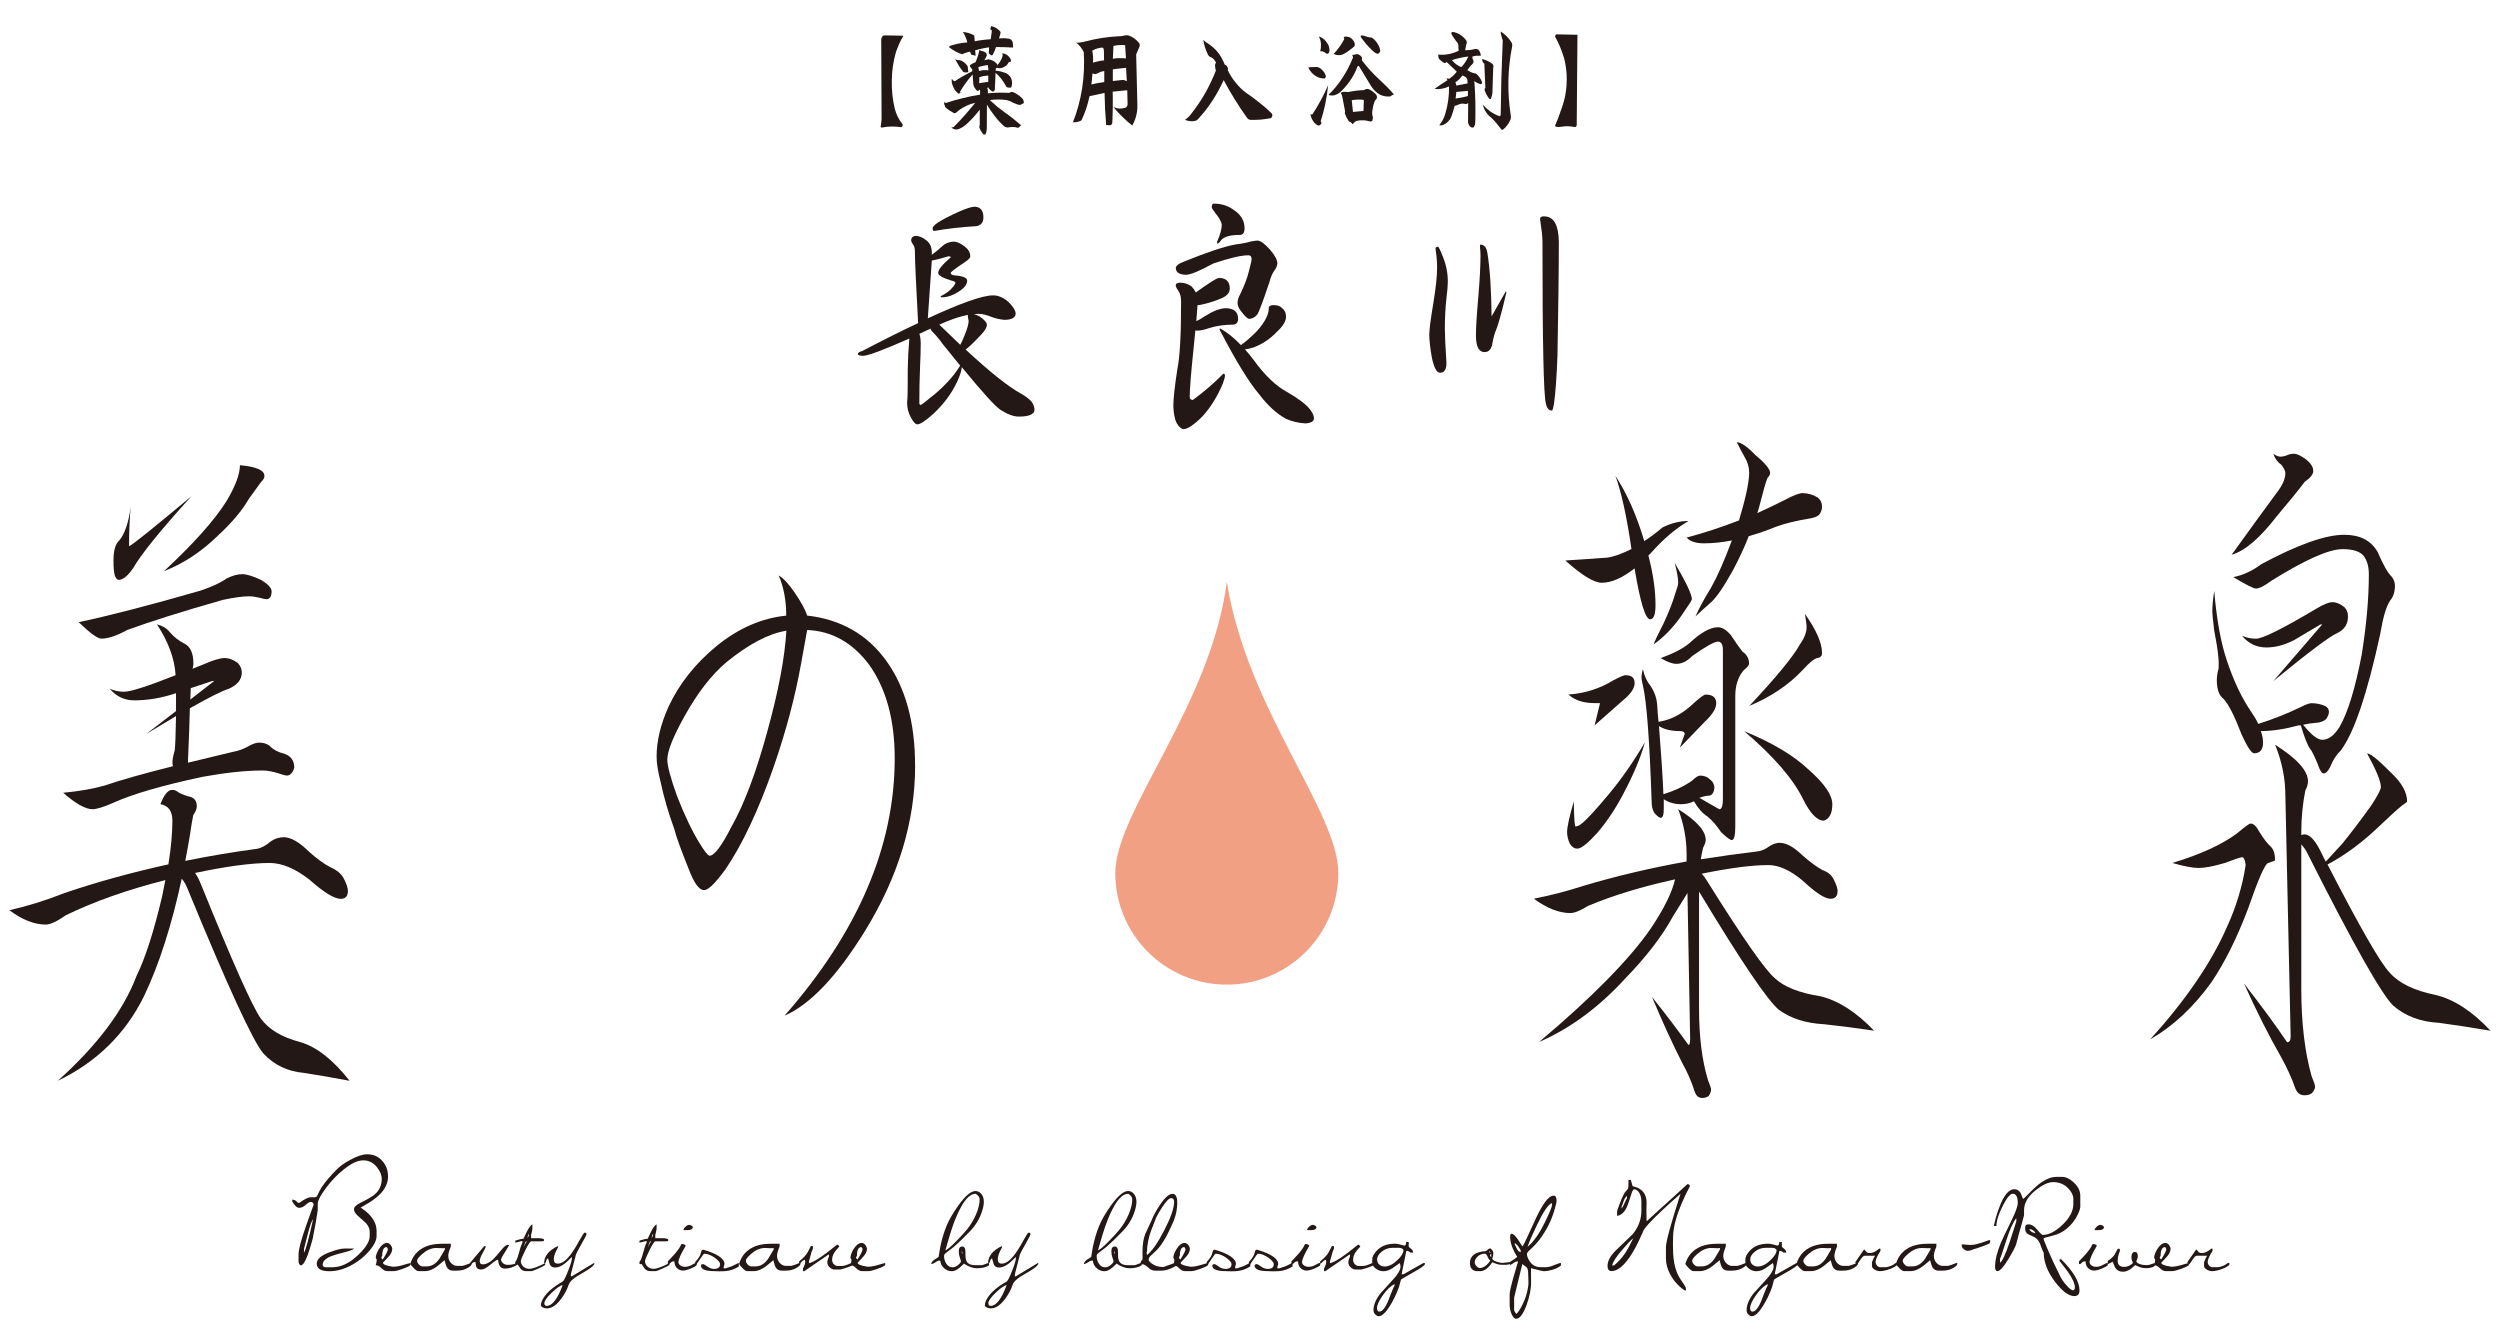 <?xml version="1.0" encoding="UTF-8"?><svg id="_レイヤー_2" xmlns="http://www.w3.org/2000/svg" width="345" height="184" xmlns:xlink="http://www.w3.org/1999/xlink" viewBox="0 0 345 184"><defs><style>.cls-1{fill:none;}.cls-1,.cls-2,.cls-3{stroke-width:0px;}.cls-2{fill:#231815;}.cls-4{clip-path:url(#clippath);}.cls-3{fill:#f2a083;fill-rule:evenodd;}</style><clipPath id="clippath"><rect class="cls-1" width="345" height="184"/></clipPath></defs><g id="_コンテンツ"><g class="cls-4"><path class="cls-2" d="M121.61,5.47c0-.17.05-.31.14-.42.09-.11.21-.17.36-.17l2.56.05c-.24.39-.44.79-.61,1.18-.11.25-.19.46-.25.62-.09.23-.17.44-.22.64-.33,1.18-.51,2.44-.52,3.79-.03,1.28.11,2.56.4,3.82.1.38.24.76.41,1.12.2.4.41.72.62.96.05.04.07.11.07.2,0,.07-.02.14-.07.2l-.1.09c-.46-.06-.91-.09-1.35-.09s-.88.05-1.33.14h-.1s-.04-.04-.05-.05c-.02-.02-.04-.05-.04-.09-.02-.03,0-.06.02-.09,0-.05.02-.13.04-.23,0-.09.02-.17.02-.22.02-.11.03-.26.05-.45l-.05-10.99Z"/><path class="cls-2" d="M131.48,17.58c.07-.02.14-.06.19-.12.51-.51,1.01-1.04,1.49-1.58.48-.55.95-1.11,1.42-1.68-.47.09-.93.25-1.37.48-.44.22-.86.5-1.25.85-.06.06-.12.09-.2.09s-.14-.02-.21-.06c-.19-.1-.38-.22-.56-.34s-.36-.26-.52-.4l-.17-.45v-.28l.24.12c.77-.26,1.55-.48,2.35-.67.79-.2,1.58-.36,2.37-.48l-.02-.68-.1.02c-.03.07-.09.12-.16.14-.07.02-.14,0-.2-.06l-.3-.39c-.04-.07-.07-.14-.1-.22-.03-.08-.05-.17-.06-.25l-.1-1.35c-.32.36-.62.75-.92,1.15-.29.39-.56.81-.82,1.24l.07.15-.26.12c-.24-.17-.44-.39-.61-.67-.17-.29-.28-.61-.34-.95v-.37s.04-.06.04-.06c.04.09.09.17.16.22.07.06.14.1.21.12.39-.26.79-.51,1.19-.74.41-.23.82-.44,1.23-.65v-.3c-.09-.05-.17-.12-.22-.22s-.1-.19-.12-.3c.13-.09.27-.18.4-.25.13-.07.27-.13.41-.19.11-.26.21-.53.3-.81.09-.29.17-.58.22-.87.07.05.14.09.21.12.07.03.15.05.24.06.11.02.21.06.3.11.09.06.17.14.24.25l.04.22c-.05.11-.1.22-.16.33-.06.11-.12.22-.19.33l.53-.12c.24.02.47.09.68.2.22.11.41.28.57.48l-.04.17c.18-.18.34-.38.48-.61.13-.23.24-.48.32-.75l-.07-.31c.23,0,.46.08.68.23.21.15.38.36.51.62v.23s0,.04-.02.05c-.02.02-.04.03-.06.03l-.19.03c-.1.19-.22.35-.35.48-.16.12-.32.22-.5.29-.12.05-.25.08-.4.08-.12,0-.26-.02-.4-.06l-.14.08-.05.33c.22.01.44.04.67.09.21.05.43.12.66.2.16.06.31.16.45.28.16.12.28.27.36.45.09.2.14.41.14.64,0,.23-.03.44-.12.65-.1.03-.22.04-.35.02-.12-.01-.22-.04-.31-.09-.2-.38-.42-.74-.67-1.07-.25-.33-.53-.63-.83-.88l-.1,2.27c0,.08-.04.16-.09.23-.05.06-.11.09-.19.09-.12-.05-.23-.12-.34-.22-.11-.08-.2-.19-.27-.33h-.16l.09.37v.42c.48-.05.97-.08,1.47-.09.48-.01.97,0,1.48.03.08-.06.17-.1.26-.12.1-.02.2-.01.3.03.22.09.42.21.62.34.21.13.4.3.58.48.08.06.14.15.19.28.04.11.06.24.06.39l-.41.23s-.1.03-.16.03-.12-.01-.17-.03c-.15-.03-.3-.08-.45-.16-.14-.04-.29-.1-.43-.19-.12-.08-.24-.14-.36-.17-.12-.05-.24-.09-.38-.12-.37-.05-.76-.08-1.16-.08s-.78.03-1.17.08c.34.32.69.63,1.04.93.36.28.73.56,1.11.84.37.25.74.52,1.09.81.36.29.72.59,1.08.9l-.41.36c-.22-.08-.44-.12-.67-.12-.23-.01-.46,0-.68.05-.1.02-.2.02-.3-.02-.12-.02-.22-.07-.3-.15-.46-.41-.89-.87-1.27-1.38-.4-.5-.76-1.03-1.09-1.6l-.02,3.29c0,.12-.01.25-.04.37-.02.11-.05.23-.1.34-.02.04-.04.07-.06.09-.03.03-.07.05-.11.06-.03.01-.07,0-.1-.02-.03-.01-.07-.03-.1-.06-.08-.11-.16-.23-.24-.34-.08-.12-.15-.25-.2-.39-.04-.08-.07-.17-.07-.26,0-.1.02-.2.05-.3v-2.08c-.25.33-.52.65-.79.96-.28.31-.57.61-.86.88-.18.18-.37.33-.57.47-.19.13-.39.25-.61.34-.18.08-.37.11-.57.08-.19-.03-.37-.12-.53-.26.07,0,.15-.02.22-.05ZM133.33,7.27c-.19.06-.38.13-.56.22-.32-.1-.63-.24-.93-.4-.3-.17-.59-.36-.87-.57l.07-.17c.4-.13.8-.24,1.2-.33.41-.08.83-.14,1.25-.17-.06-.27-.14-.52-.25-.76-.1-.25-.22-.47-.37-.67.27.01.54.06.81.14.27.07.52.19.77.34l.06.79c.36-.07.73-.13,1.09-.17.37-.05.75-.09,1.12-.11l.16-1.18-.21-.2.09-.43c.22.04.44.12.65.23.2.11.38.26.55.43.05.04.08.09.1.14.02.06.02.12.01.19-.02.11-.06.23-.1.36-.02.12-.07.24-.12.34.25-.01.49-.02.73-.02.22.01.46.04.71.08.12.02.22.09.31.2.09.1.15.23.17.37,0,.1.02.21.02.33,0,.1.02.21.02.31-.4-.02-.79-.04-1.19-.05-.38-.01-.77-.02-1.17-.02-.06.18-.12.35-.19.53-.07.17-.15.33-.24.5-.02.06-.07.1-.12.11-.06.02-.11.02-.15-.02-.06-.04-.11-.08-.16-.12-.05-.04-.1-.08-.15-.12l.06-.84c-.32.04-.65.1-.97.17-.32.07-.64.15-.96.25l.07.74-.55-.14s-.05-.01-.07-.03c-.02-.03-.03-.06-.04-.09l-.11-.31c-.19.04-.38.09-.57.15ZM131.99,8.26c.08.03.16.04.24.03.12,0,.23.01.34.05.1.03.2.08.3.15.13.06.25.16.36.28.12.11.22.24.31.39l.09.79c-.1.02-.19.04-.29.05-.09,0-.18,0-.27-.02-.04-.01-.08-.03-.11-.05s-.06-.05-.09-.08c-.2-.26-.39-.53-.57-.82-.18-.29-.35-.59-.51-.9.07.06.14.1.21.12ZM135.1,9.8c.22-.06.43-.1.65-.12.22-.01.43,0,.65.03l-.07-.73c-.22.02-.44.06-.66.11-.22.04-.44.1-.66.17l.1.54ZM135.13,11.49c.21-.04.42-.08.63-.11.21-.03.41-.06.62-.08v-.87c-.19.01-.4.03-.61.06-.22.04-.42.1-.62.17l-.02.82Z"/><path class="cls-2" d="M149.19,5.84c.23-.03.45-.08.67-.14.75-.2,1.51-.35,2.26-.47.75-.11,1.51-.19,2.27-.23.13.01.26,0,.39-.02.13-.01.26-.04.37-.08.09-.02.19-.03.31-.03.1-.01.2,0,.3.03.27.09.53.23.78.4.24.19.46.4.67.65.04.06.07.13.07.22,0,.08,0,.16-.02.23l-.47,1.12.17,6.94c.02.51-.04,1-.16,1.49-.12.5-.31.95-.55,1.37-.47-.37-.92-.77-1.35-1.19-.44-.42-.85-.87-1.24-1.35.27.12.54.19.83.2.28.01.56-.03.84-.12.08-.03.14-.09.19-.19.06-.08.09-.18.09-.29l-.05-1.93-2.01.2c.02.71.02,1.43.01,2.14,0,.7-.03,1.41-.06,2.11,0,.11-.04.21-.1.28-.07.07-.14.11-.22.11l-.53-.03c-.06-.73-.11-1.47-.15-2.22-.03-.73-.06-1.47-.07-2.22l-2.07.45c-.12.58-.28,1.15-.46,1.71-.19.56-.41,1.1-.66,1.63-.18.1-.37.18-.57.22-.2.04-.4.06-.61.05.6-1.5,1.02-3.07,1.28-4.72.25-1.65.32-3.3.22-4.97-.13-.27-.29-.51-.46-.73-.17-.22-.36-.4-.57-.56.22,0,.45-.02.67-.06ZM150.7,10.9c-.03.25-.06.5-.09.76.3-.07.6-.14.89-.2.3-.05.6-.1.89-.14v-1.52s-.5.11-.5.11l-.52.25c-.06.03-.12.05-.17.06s-.12,0-.19-.02l-.25-.06c-.03.25-.05.5-.07.76ZM150.84,7.81c.02.28.01.56-.01.84.25-.08.5-.15.76-.2.26-.06.51-.1.77-.12l-.02-1.23c0-.09,0-.19-.03-.28-.02-.09-.06-.18-.1-.25-.26,0-.51.04-.76.11-.24.07-.48.18-.72.31.06.27.1.54.11.82ZM154.47,8.03c.31-.01.62,0,.91.03l-.11-1.82c-.27-.03-.53-.04-.8-.02-.27.01-.54.05-.81.12l-.09,1.77c.3-.06.6-.09.89-.09ZM153.58,11.18l1.25-.14c.11-.01.22,0,.35.03.11.03.22.08.32.15l-.1-1.86c-.3.02-.6.05-.91.09-.31.03-.61.07-.92.12v1.6Z"/><path class="cls-2" d="M166.59,5.92c.17.13.35.27.53.39.41.3.78.68,1.11,1.13.31.45.58.94.78,1.48.04.01.09.03.14.05.04.03.08.07.11.11l.14.19c.03.06.05.13.06.22,0,.07,0,.14-.02.22.31.64.69,1.23,1.13,1.75.43.54.91,1,1.44,1.38.6.4,1.19.84,1.76,1.3.59.46,1.16.95,1.7,1.49.05.03.08.09.1.17.02.07.02.14,0,.22-.02.07-.05.13-.09.19s-.09.09-.16.11c-.45.08-.9.14-1.37.19-.46.03-.92.04-1.38.03-.1-.01-.19-.04-.29-.09-.09-.06-.16-.13-.21-.22-.59-.82-1.15-1.66-1.68-2.53-.54-.86-1.04-1.74-1.52-2.65-.47,1.03-1.01,2.01-1.61,2.93-.6.91-1.26,1.75-1.99,2.52-.04.04-.09.08-.14.11-.06.03-.11.05-.16.06-.24.06-.48.08-.73.05-.25-.02-.48-.08-.71-.19.17-.11.32-.24.46-.37.15-.14.29-.3.41-.47.69-.87,1.32-1.8,1.89-2.78.56-1,1.06-2.05,1.5-3.15-.03-.1-.06-.21-.07-.31-.02-.11-.03-.22-.04-.31s0-.19.02-.28c.03-.08.06-.16.11-.23-.09-.18-.2-.33-.32-.47-.13-.14-.29-.24-.46-.29-.07-.03-.14-.08-.21-.16-.07-.06-.12-.14-.16-.25-.14-.29-.27-.6-.37-.93-.1-.34-.18-.68-.24-1.03.17.16.35.3.52.43Z"/><path class="cls-2" d="M181.07,9.27c.17-.01.35-.02.55-.03.13,0,.27.03.41.09.13.06.25.15.36.26.14.12.27.27.37.43.1.17.17.35.22.54l-.14.26c-.46.04-.9-.08-1.32-.36-.42-.27-.75-.65-.98-1.15.17-.03.35-.05.52-.06ZM182.9,14.3c-.17.83-.39,1.64-.65,2.44l.12.17c-.03.17-.11.28-.22.36-.12.07-.23.07-.35,0-.25-.14-.46-.35-.62-.61-.17-.27-.28-.56-.35-.88l.27.02c.41-.62.8-1.27,1.17-1.96.36-.66.7-1.36,1.01-2.08-.08.85-.21,1.7-.39,2.55ZM182.79,5.5c.23.23.42.5.57.82.05.14.08.3.1.45s0,.31-.04.45c-.04.1-.11.17-.21.2-.09.02-.17,0-.25-.08-.11-.1-.23-.18-.37-.23-.13-.04-.27-.05-.4-.02.09-.35.12-.71.1-1.07-.03-.36-.13-.69-.29-.99.28.08.54.24.78.46ZM187.3,7.47c.09.01.17.04.25.08.08.05.16.11.24.17.07.07.12.16.15.26s.02.21-.01.33c.37.49.75.95,1.14,1.38.41.44.82.86,1.25,1.26.35.32.71.66,1.06,1.01.34.35.67.71.99,1.09-.09.01-.18.04-.26.09-.09.04-.17.1-.25.17-.24.02-.48.02-.72-.02-.24-.04-.47-.12-.7-.23-.24-.12-.47-.29-.68-.5-.21-.2-.39-.43-.56-.7l-1.68-2.76-.16.03c-.28.74-.63,1.41-1.06,2.03s-.9,1.16-1.44,1.63c-.23.18-.48.29-.73.36-.27.05-.53.04-.8-.05.71-.69,1.35-1.47,1.92-2.34.57-.87,1.06-1.81,1.47-2.83l-.1-.34.67-.12ZM185.83,5.05c.13.01.27.04.4.09.16.07.29.17.41.3.12.13.22.3.29.48.03.08.04.18.03.28-.02.09-.05.18-.11.25-.22.18-.44.35-.66.51-.22.17-.46.32-.7.46-.22.12-.46.19-.72.19-.25.01-.49-.05-.72-.17.27-.29.53-.61.78-.95.25-.34.48-.7.68-1.09l-.08-.29c.12-.05.26-.07.4-.06ZM185.5,12.69c.17-.03.34-.03.51.02.36-.08.73-.14,1.11-.19.37-.05.74-.08,1.11-.08.1-.07.2-.12.31-.16.12-.02.24-.01.36.03.17.07.34.17.51.3.16.11.31.25.46.4.06.05.1.12.11.2.03.08.04.17.04.26,0,.06-.02.11-.05.15,0,.03-.04.07-.09.12-.03.03-.07.07-.11.12-.03.04-.06.08-.07.12-.08.23-.16.48-.22.74-.05.25-.09.5-.12.75,0,.12,0,.25.01.37.03.12.07.25.1.37l-.09.47c-.06.04-.12.07-.2.08s-.14,0-.2-.02c-.27-.08-.55-.13-.84-.14-.27-.01-.55.01-.82.06-.12.02-.24.07-.35.16-.11.08-.2.19-.27.33-.08-.09-.17-.18-.26-.25-.1-.06-.2-.12-.31-.17-.12-.18-.22-.36-.32-.54-.09-.2-.17-.39-.24-.59l.06-.19-.39-2.05c-.02-.1-.05-.2-.09-.3-.04-.08-.09-.17-.15-.25.17-.08.34-.13.51-.15ZM186.71,15.45l1.45-.14.05-1.52c-.27-.04-.55-.06-.83-.05-.28.01-.56.04-.84.09l.17,1.61ZM188.29,4.96c.14.03.27.07.4.12.1.03.2.06.3.08.1.02.2.03.31.03.27.17.5.4.71.7.21.29.36.62.45.99.02.07.01.14-.01.22-.02.07-.05.13-.1.19-.04.05-.09.09-.14.11-.07.02-.14.02-.2,0-.12-.04-.22-.1-.32-.17-.09-.07-.19-.16-.29-.25-.16-.14-.3-.29-.43-.44-.15-.14-.29-.29-.43-.45-.12-.14-.25-.3-.37-.47-.12-.17-.25-.33-.37-.48-.02-.03-.03-.06-.03-.09s0-.06.03-.08c0-.03.02-.05.04-.06.02-.02.05-.03.07-.03.13.01.27.04.4.08Z"/><path class="cls-2" d="M201.26,6.65c0-.11,0-.23,0-.34,0-.12-.04-.24-.09-.34-.05-.1-.12-.19-.2-.25-.11-.17-.22-.33-.33-.48-.11-.15-.21-.32-.31-.5-.02-.03-.04-.07-.05-.11,0-.03,0-.06.02-.09,0-.04.02-.07.05-.09.03-.02.05-.04.09-.05.36.05.71.18,1.04.37.32.21.61.48.87.81.06.1.08.21.07.33,0,.11-.04.21-.11.29,0,.13-.02.26-.05.37-.02.12-.04.25-.08.37.18,0,.37-.01.56-.03.18-.01.37-.04.56-.09.11-.04.22-.06.35-.06s.24.03.35.08c.11.11.19.24.25.39.06.14.09.3.1.46-.2-.01-.39-.01-.58,0-.19.02-.38.06-.56.11-.02.09-.02.19,0,.3.02.1.07.19.12.26.02.09.02.18,0,.26-.03.09-.07.17-.14.22-.13.13-.26.27-.37.4-.12.14-.23.29-.33.43.16.11.32.21.48.28.17.07.33.13.5.17.08,0,.15.02.22.05.07.04.13.09.19.16.12.12.24.27.35.43.11.15.19.32.26.5.02.04.04.09.04.14s-.01.09-.04.12c-.02.04-.04.07-.09.08-.03.02-.07.02-.1,0-.15-.03-.29-.08-.43-.15-.14-.07-.28-.16-.41-.26.07.94.11,1.88.14,2.83.02.96.01,1.91-.01,2.86,0,.11-.02.23-.06.36-.04.11-.09.22-.15.33-.08.03-.15.04-.24.03-.09-.01-.17-.05-.24-.11-.08-.07-.14-.16-.2-.26-.05-.1-.09-.21-.11-.33,0-.45,0-.91.01-1.37,0-.46,0-.91.01-1.35-.05.07-.11.12-.17.15-.07.02-.14.03-.21.02-.16-.04-.31-.06-.47-.05-.17.01-.32.05-.46.12-.09.04-.18.08-.27.11-.1.02-.2.05-.29.08-.07.24-.13.47-.2.7-.07.22-.14.44-.21.67-.16.42-.39.75-.71.99-.31.25-.64.36-1.01.34.17-.23.33-.46.47-.71.14-.26.26-.54.35-.84.19-.61.33-1.24.42-1.89.09-.64.13-1.29.12-1.96-.32.17-.64.27-.98.33-.34.06-.68.07-1.02.02.29-.21.58-.41.88-.61.3-.2.6-.39.9-.58l-.14-.26.39.06c.19-.13.37-.28.55-.44.17-.17.34-.35.49-.54l-.7-.67-.71-.67c-.05.07-.12.12-.2.14-.08.02-.16,0-.22-.05-.11-.07-.21-.15-.31-.23-.1-.08-.19-.17-.29-.26-.06-.09-.1-.19-.11-.29-.03-.1-.03-.21-.01-.33.21.02.42.03.63.02.21,0,.43-.02.65-.06.26-.04.53-.1.78-.19.26-.07.51-.18.76-.31-.02-.1-.04-.21-.05-.33ZM200.96,8.87c.22.18.46.31.71.39.19-.2.37-.42.53-.67.17-.25.31-.51.43-.79-.38.04-.76.1-1.14.19s-.76.18-1.13.3c.18.23.38.42.6.59ZM200.93,11.59c.02.08.03.15.05.22l1.55-.3-.04-.51c-.02-.09-.06-.17-.1-.23-.05-.07-.11-.12-.17-.16l-.41-.2c-.14.2-.29.38-.45.54-.16.16-.33.29-.51.4.02.07.05.15.07.23ZM200.93,13.14c-.02.15-.04.31-.06.46.3-.04.59-.09.87-.15.28-.05.56-.12.83-.2v-.71l-1.6.15c-.02.15-.03.31-.04.45ZM204.62,8.51c-.06-.11-.09-.24-.09-.37.26.06.5.15.73.26.23.1.45.23.66.39.08.06.14.14.16.25.03.1.02.21-.02.33l-.1,3.29c0,.17-.03.32-.06.47-.03.14-.08.29-.14.45-.02.06-.06.09-.11.09-.07,0-.11-.02-.14-.05-.12-.15-.24-.33-.34-.51-.1-.18-.18-.36-.25-.56-.04-.07-.06-.14-.05-.22.02-.08.05-.15.11-.2l-.14-3.35c-.1-.06-.18-.15-.24-.26ZM207.19,4.96c-.05-.21-.08-.41-.1-.62.28.18.54.38.78.62.25.24.47.51.67.82.07.09.11.2.14.31.02.12.02.25-.01.37-.31,1.54-.48,3.12-.51,4.72-.03,1.61.08,3.2.33,4.75.02.12.03.24.01.36-.02.12-.05.24-.11.34-.12.25-.25.48-.41.68-.16.21-.33.39-.52.54-.07.06-.14.08-.21.05-.08-.02-.14-.08-.16-.17-.21-.27-.42-.53-.63-.79-.22-.25-.44-.49-.68-.71-.27-.2-.51-.45-.71-.76-.2-.31-.35-.65-.45-1.02.32.35.67.66,1.04.93.37.26.77.47,1.18.62.02.02.05.03.08.03.03,0,.06-.01.09-.03.03-.02.05-.05.06-.08.02-.04.03-.08.03-.12l.09-5.09.19-5.12c-.08-.21-.13-.41-.17-.62Z"/><path class="cls-2" d="M217.6,17.19c0,.1-.03.2-.1.28-.07.06-.14.08-.24.06-.35-.07-.65-.11-.92-.11-.17,0-.33,0-.46.02-.17.01-.32.03-.46.06h-.04c-.14.02-.24.03-.31.03-.11,0-.22-.02-.34-.05-.05,0-.08-.03-.1-.08-.03-.06-.03-.11,0-.14.13-.3.25-.58.35-.84.12-.3.22-.58.31-.85,0-.01.01-.03.01-.05.05-.13.1-.27.15-.4.06-.15.11-.3.15-.43.11-.32.19-.61.26-.87.23-.9.35-1.86.35-2.89s-.12-1.94-.36-2.9c-.02-.07-.05-.14-.07-.2-.03-.11-.07-.22-.11-.33-.04-.12-.08-.23-.11-.33-.08-.24-.17-.45-.25-.65-.09-.22-.2-.46-.32-.71-.09-.19-.21-.41-.35-.68-.02-.02-.03-.07-.03-.14,0-.05,0-.09.03-.11.02-.03.04-.06.07-.09.03-.02.06-.04.09-.05l2.89.06-.1,12.39Z"/><path class="cls-2" d="M53.55,162.35c0,.79-.3,1.53-.9,2.22-.42.48-1,.95-1.74,1.41-.38.22-.76.45-1.14.67.21.15.43.31.65.46.42.34.76.7,1.02,1.09.35.53.53,1.08.53,1.67v.69c0,.57-.32,1.25-.97,2.02-.65.77-1.44,1.43-2.38,1.95-1.07.6-2.12.9-3.17.9-1.16,0-1.74-.35-1.74-1.06,0-.61.61-1.14,1.83-1.58.9-.33,1.56-.49,1.97-.49h1.34c-.06.13-.47.29-1.23.49-.99.25-1.66.45-2.02.6-.72.32-1.07.7-1.07,1.16,0,.22.16.33.49.33h.86c1.17,0,2.35-.56,3.52-1.67,1.08-1.02,1.62-1.89,1.62-2.62v-.62c0-.42-.19-.83-.56-1.23-.34-.31-.69-.62-1.06-.94-.36-.32-.55-.63-.55-.92,0-.32.33-.63,1-.95.94-.47,1.55-.83,1.83-1.07.67-.56,1-1.3,1-2.2,0-.47-.2-.97-.6-1.51-.5-.68-1.16-1.02-1.95-1.02s-1.67.43-2.73,1.28c-.9.73-1.72,1.59-2.45,2.58-.73.99-1.1,1.7-1.1,2.14v.88c-.13.93-.36,2.23-.69,3.9-.66,2.48-1.2,3.71-1.64,3.71-.07,0-.14-.05-.21-.16s-.11-.23-.11-.37v-.97c0-.68.35-2,1.04-3.97.69-1.96,1.04-2.91,1.04-2.84,0-.29-.14-.44-.4-.44-.16,0-.4.13-.7.41-.3.27-.6.4-.9.4s-.6-.29-.95-.88v-.25c.23,0,.43.08.57.23s.27.23.38.23c.73-.53,1.26-.79,1.6-.79h.58c.16,0,.28-.09.35-.28.19-.43.39-.81.6-1.13.47-.7,1.16-1.52,2.08-2.44.46-.47,1.09-.91,1.9-1.34.9-.49,1.66-.74,2.27-.74.88,0,1.59.32,2.13.95.5.57.76,1.28.76,2.11ZM43.2,168.28c-.18.15-.42.84-.74,2.06-.16.67-.33,1.34-.51,2.01v.51c.23-.32.65-1.84,1.25-4.57Z"/><path class="cls-2" d="M56.63,174.59c-.13.14-.49.31-1.07.52-.59.21-1,.31-1.25.31h-.84c-.28,0-.56-.14-.83-.41-.27-.28-.53-.41-.79-.41.09-.32.14-.55.14-.7,0-.09-.02-.16-.07-.21-.05-.05-.07-.08-.07-.09,0-.33.15-.74.44-1.23.35-.56.72-.84,1.11-.84.22,0,.4.11.55.33.12.18.18.34.18.49,0,.38-.21.78-.64,1.22-.43.44-.64.67-.64.68,0,.25.46.43,1.39.56.38,0,.81-.07,1.3-.21.59-.18.96-.28,1.11-.3v.3ZM53.53,172.41s-.02-.11-.07-.19c-.05-.08-.08-.12-.11-.12-.4,0-.6.4-.6,1.2,0,.01-.02.04-.06.1s-.06.1-.06.15c0,.08.06.17.19.26.47-.73.7-1.19.7-1.39Z"/><path class="cls-2" d="M65.07,174.47c0,.12-.16.28-.49.48-.43.27-.94.4-1.51.4h-.56c-.39,0-.67-.16-.86-.49-.08-.15-.18-.47-.3-.95-.3.26-.62.52-.93.77-.62.49-1.23.74-1.83.74h-.84c-.18,0-.42-.16-.72-.49-.27-.28-.4-.46-.4-.53.16-.54.41-1,.74-1.39.81-.92,2-1.37,3.57-1.37h1.27v.39c-.23.56-.35.98-.35,1.27,0,.4.13.73.39,1,.26.27.54.4.84.39h.74c.23-.05.6-.18,1.11-.39h.16v.18ZM61.39,172.45v-.23c-.08.03-.25.05-.49.03-.36-.02-.61-.03-.74-.03-.68.02-1.31.31-1.9.84-.47.42-.7.72-.7.9,0,.19.08.37.25.54.17.18.33.26.47.26h.63c.64,0,1.22-.34,1.72-1.04.25-.42.5-.85.76-1.28Z"/><path class="cls-2" d="M71.48,174.47c-.6.4-1.2.6-1.79.6s-.9-.41-.95-1.23c-.18,0-.53.23-1.06.68-.53.45-.95.68-1.27.68-.36,0-.6-.13-.7-.4-.01-.02-.05-.25-.11-.67-.2.03-.32.08-.37.14-.07.09-.18.17-.32.21-.02-.13-.04-.2-.04-.23l.04-.02,1.9-2.25h.23c-.01.15-.16.47-.43.94s-.41.85-.41,1.12c0,.29.14.44.42.44.46,0,.93-.23,1.43-.69.2-.19.58-.62,1.14-1.3.38-.46.65-.69.83-.69h.23c-.01.09-.2.42-.56.98-.36.56-.55.91-.55,1.06s.09.31.26.47.39.24.65.24c.55,0,.94-.08,1.18-.25h.25v.18Z"/><path class="cls-2" d="M75.22,174.58c-.15.11-.48.27-.98.5-.5.23-.81.34-.92.34h-.7c-.32,0-.58-.11-.77-.32-.15-.22-.31-.45-.46-.67-.09.03-.19.03-.28,0v-.3c.15-.13.31-.52.48-1.16.19-.74.36-1.23.51-1.48v-.21h-.16c-.12.02-.39.09-.83.21v-.28c.52-.18.89-.26,1.13-.26.14-.3.29-.62.44-.93.3-.6.57-.96.79-1.07v.63c-.02.21-.08.49-.18.83v.46h.92c.59,0,.88.08.88.25,0,.12-.09.18-.26.18h-1.5c-.15-.01-.43.4-.84,1.23-.41.83-.62,1.33-.62,1.5,0,.27.11.52.33.74.22.22.51.33.89.33s1.09-.26,2.15-.79v.28ZM72.65,171.41v-.19c-.11.12-.21.34-.32.67-.05.18-.09.35-.14.53.07-.34.22-.67.46-1ZM72.99,170.46v-.23c-.13.25-.19.45-.18.6.12-.2.18-.32.18-.37Z"/><path class="cls-2" d="M82.03,174.37c-.06.29-.62.73-1.67,1.32-1.1.6-1.73,1.13-1.88,1.6-.23.69-.59,1.36-1.07,1.99-.65.86-1.3,1.28-1.95,1.28-.19,0-.37-.04-.55-.13-.18-.09-.27-.19-.27-.31.02-.33.14-.66.35-.98.49-.81,1.38-1.57,2.67-2.29.15-.11.42-.64.79-1.6.38-.96.53-1.55.46-1.78-.54.53-.86.83-.97.9-.47.36-.92.55-1.35.55-.36,0-.61-.16-.74-.49-.07-.26-.14-.51-.21-.76-.14.02-.23.14-.27.35s-.14.32-.29.32c.01-1,.65-1.79,1.92-2.39v.21c-.39.68-.58,1.21-.58,1.6,0,.41.18.62.55.62.53,0,1.08-.37,1.67-1.11.35-.43.79-1.12,1.3-2.06.41-.74.66-1.11.74-1.11.18,0,.26.09.26.26,0,.06-.23.49-.69,1.3-.47.84-.73,1.33-.77,1.46-.19.75-.42,1.66-.7,2.73v.28h.14l3.03-1.83.11.07ZM77.65,177.34c-.34.06-.85.41-1.52,1.06-.67.64-1.01,1.13-1.01,1.44,0,.25.11.37.33.37.76,0,1.5-.96,2.2-2.87Z"/><path class="cls-2" d="M92.36,174.58c-.15.11-.48.27-.98.5-.5.23-.81.34-.92.34h-.7c-.32,0-.57-.11-.77-.32-.15-.22-.31-.45-.46-.67-.09.03-.19.03-.28,0v-.3c.15-.13.31-.52.48-1.16.19-.74.36-1.23.51-1.48v-.21h-.16c-.12.02-.39.09-.83.21v-.28c.52-.18.89-.26,1.13-.26.14-.3.29-.62.44-.93.3-.6.57-.96.79-1.07v.63c-.02.21-.08.49-.18.83v.46h.92c.59,0,.88.08.88.25,0,.12-.09.18-.26.18h-1.5c-.15-.01-.43.4-.84,1.23-.41.83-.62,1.33-.62,1.5,0,.27.11.52.33.74.22.22.51.33.89.33s1.09-.26,2.15-.79v.28ZM89.79,171.41v-.19c-.11.12-.21.34-.32.67-.05.18-.09.35-.14.53.07-.34.22-.67.46-1ZM90.12,170.46v-.23c-.13.25-.19.45-.18.6.12-.2.18-.32.18-.37Z"/><path class="cls-2" d="M96.14,174.59c-.12.14-.4.3-.84.48s-.79.27-1.05.27-.5-.08-.72-.25c-.3-.22-.46-.56-.46-1.02-.15-.02-.28,0-.39.07-.02.01-.14.11-.33.3h-.19v-.37c.67-.68,1.16-1.24,1.48-1.69.13-.19.25-.39.35-.62.02-.06.09-.09.21-.09.28.07.42.15.42.25-.67,1.14-1,1.89-1,2.25,0,.18.09.33.27.46.18.13.39.19.62.19.35,0,.67-.09.97-.27s.51-.27.65-.27v.3ZM95.61,169.32c0,.29-.26.44-.77.44h-.51v-.12c.06-.14.17-.28.33-.41.16-.13.33-.2.49-.2.05,0,.13.03.26.1.13.07.19.13.19.2Z"/><path class="cls-2" d="M102,174.75c-.61.4-1.26.62-1.94.67-.55.03-1.03.03-1.43,0-1.27,0-1.9-.25-1.9-.76,0-.14.11-.21.33-.21.06,0,.24.11.55.33.31.22.62.33.92.33.56,0,.84-.22.84-.65,0-.25-.25-.54-.74-.9-.53-.36-1.01-.55-1.44-.55-.06,0-.18.15-.37.44-.35.53-.6.88-.74,1.07h-.14v-.37c.33-.34.56-.67.7-.98.05-.18.1-.35.16-.53.04-.12.13-.18.28-.18,1.94.58,2.9,1.24,2.9,1.99-.01.06-.05.18-.11.37v.21h.26c.56-.16,1-.33,1.32-.51.25-.14.42-.22.51-.23v.46Z"/><path class="cls-2" d="M110.44,174.47c0,.12-.16.28-.49.48-.43.27-.94.4-1.51.4h-.56c-.39,0-.67-.16-.86-.49-.08-.15-.18-.47-.3-.95-.3.26-.62.52-.93.77-.62.49-1.23.74-1.83.74h-.84c-.18,0-.42-.16-.72-.49-.27-.28-.4-.46-.4-.53.16-.54.41-1,.74-1.39.81-.92,2-1.37,3.57-1.37h1.27v.39c-.23.56-.35.98-.35,1.27,0,.4.13.73.39,1,.26.27.54.4.84.39h.74c.23-.05.6-.18,1.11-.39h.16v.18ZM106.76,172.45v-.23c-.08.03-.25.05-.49.03-.36-.02-.61-.03-.74-.03-.68.02-1.31.31-1.9.84-.47.42-.7.72-.7.9,0,.19.08.37.25.54.17.18.33.26.47.26h.63c.64,0,1.22-.34,1.72-1.04.25-.42.5-.85.76-1.28Z"/><path class="cls-2" d="M117.79,174.51c-.34.23-.95.46-1.83.69h-.81c-.21,0-.43-.1-.65-.3-.22-.2-.33-.43-.33-.7,0-.18.04-.35.12-.53.08-.18.12-.29.12-.35,0-.07-.02-.14-.05-.21l-3.38,2.32h-.16v-.39c.2-.38.3-.67.3-.9,0-.12-.02-.22-.07-.3-.2.08-.34.18-.42.29-.08.11-.2.2-.35.27v-.33c.61-.48,1.01-.92,1.2-1.3.26-.5.4-.77.42-.81h.28v.37c-.13.25-.24.55-.32.92-.13.47-.21.74-.23.83v.23c.6-.07,1.89-.92,3.89-2.55.06,0,.13.04.2.11s.11.14.11.2c0-.06-.17.11-.5.52s-.5.82-.5,1.26c0,.23.08.44.24.61.16.17.35.25.57.25h.49c.3,0,.75-.13,1.34-.41h.32v.21Z"/><path class="cls-2" d="M122.14,174.59c-.13.14-.49.31-1.07.52-.59.21-1,.31-1.25.31h-.84c-.28,0-.56-.14-.83-.41-.27-.28-.53-.41-.79-.41.09-.32.14-.55.14-.7,0-.09-.02-.16-.07-.21-.05-.05-.07-.08-.07-.09,0-.33.15-.74.44-1.23.35-.56.72-.84,1.11-.84.22,0,.4.11.55.33.12.18.18.34.18.49,0,.38-.21.78-.64,1.22-.43.44-.64.67-.64.68,0,.25.46.43,1.39.56.38,0,.81-.07,1.3-.21.59-.18.96-.28,1.11-.3v.3ZM119.04,172.41s-.02-.11-.07-.19c-.05-.08-.08-.12-.11-.12-.4,0-.6.4-.6,1.2,0,.01-.02.04-.06.1s-.06.1-.06.15c0,.08.06.17.19.26.47-.73.7-1.19.7-1.39Z"/><path class="cls-2" d="M136.49,174.61c-.4.27-.97.41-1.71.41-.52,0-1.11-.22-1.78-.65.05,0-.13.18-.53.53-.4.35-.77.53-1.11.53-.42,0-.79-.15-1.1-.44-.31-.29-.48-.63-.5-1.02h-.18c-.12,0-.27.07-.46.21-.19.14-.39.23-.62.26.06-.26.22-.47.48-.63.33-.19.51-.31.55-.37.07-.43.14-.86.21-1.28.2-1.02.48-1.98.84-2.89.36-.9.93-1.88,1.69-2.94.95-1.31,1.73-1.97,2.34-1.97.33,0,.6.14.83.42.22.28.33.64.33,1.07,0,.38-.09.84-.28,1.41-.33.97-.86,1.85-1.6,2.62-.87.91-1.64,1.65-2.3,2.22-.35.27-.7.54-1.06.81-.16.13-.25.26-.25.4,0,.41.1.77.3,1.07.22.34.52.51.88.51.25,0,.5-.11.76-.32.26-.21.39-.39.39-.53,0-.05-.05-.21-.15-.48-.1-.28-.15-.57-.15-.89,0-.43.16-.65.48-.65.29,0,.44.25.44.74v.4c0,.45.07.77.21.98.21.31.6.46,1.18.46h.79c.13,0,.28-.04.46-.12.22-.11.43-.17.62-.19v.32ZM135.19,165.53c0-.32-.19-.58-.56-.79-.68,0-1.37.64-2.06,1.92-.5.92-.99,2.13-1.46,3.66-.22.74-.44,1.48-.65,2.22.23-.05.75-.48,1.55-1.3.6-.61,1.08-1.14,1.44-1.58.5-.62.92-1.32,1.25-2.09s.49-1.45.49-2.02ZM132.8,173.06v-.32l-.07-.07v.28l.07.11Z"/><path class="cls-2" d="M143.3,174.37c-.06.29-.62.73-1.67,1.32-1.1.6-1.73,1.13-1.88,1.6-.23.69-.59,1.36-1.07,1.99-.65.86-1.3,1.28-1.95,1.28-.19,0-.37-.04-.55-.13-.18-.09-.27-.19-.27-.31.02-.33.14-.66.35-.98.49-.81,1.38-1.57,2.67-2.29.15-.11.42-.64.79-1.6.38-.96.53-1.55.46-1.78-.54.53-.86.83-.97.9-.47.36-.92.55-1.35.55-.36,0-.61-.16-.74-.49-.07-.26-.14-.51-.21-.76-.14.02-.23.14-.27.35s-.14.32-.29.32c.01-1,.65-1.79,1.92-2.39v.21c-.39.68-.58,1.21-.58,1.6,0,.41.18.62.55.62.53,0,1.08-.37,1.67-1.11.35-.43.79-1.12,1.3-2.06.41-.74.66-1.11.74-1.11.18,0,.26.09.26.26,0,.06-.23.49-.69,1.3-.47.84-.73,1.33-.77,1.46-.19.75-.42,1.66-.7,2.73v.28h.14l3.03-1.83.11.07ZM138.92,177.34c-.34.06-.85.41-1.52,1.06-.67.64-1.01,1.13-1.01,1.44,0,.25.11.37.33.37.76,0,1.5-.96,2.2-2.87Z"/><path class="cls-2" d="M157.55,174.61c-.4.27-.97.41-1.71.41-.52,0-1.11-.22-1.78-.65.05,0-.13.18-.53.53s-.77.53-1.11.53c-.42,0-.79-.15-1.1-.44-.31-.29-.48-.63-.5-1.02h-.18c-.12,0-.27.07-.46.21-.19.14-.39.23-.62.26.06-.26.22-.47.48-.63.33-.19.51-.31.55-.37.07-.43.14-.86.21-1.28.2-1.02.48-1.98.84-2.89.36-.9.93-1.88,1.69-2.94.95-1.31,1.73-1.97,2.34-1.97.33,0,.6.14.83.42.22.28.33.64.33,1.07,0,.38-.09.84-.28,1.41-.33.97-.86,1.85-1.6,2.62-.87.91-1.64,1.65-2.3,2.22-.35.27-.7.54-1.06.81-.16.13-.25.26-.25.4,0,.41.1.77.3,1.07.22.34.52.51.88.51.25,0,.5-.11.76-.32.26-.21.39-.39.39-.53,0-.05-.05-.21-.15-.48-.1-.28-.15-.57-.15-.89,0-.43.16-.65.48-.65.29,0,.44.25.44.74v.4c0,.45.07.77.21.98.21.31.6.46,1.18.46h.79c.13,0,.28-.04.46-.12.22-.11.43-.17.62-.19v.32ZM156.25,165.53c0-.32-.19-.58-.56-.79-.68,0-1.37.64-2.06,1.92-.5.92-.99,2.13-1.46,3.66-.22.74-.44,1.48-.65,2.22.23-.05.75-.48,1.55-1.3.6-.61,1.08-1.14,1.44-1.58.5-.62.92-1.32,1.25-2.09s.49-1.45.49-2.02ZM153.86,173.06v-.32l-.07-.07v.28l.07.11Z"/><path class="cls-2" d="M162.46,174.52c-.13.16-.44.34-.92.54s-.89.29-1.21.29h-.95c-.33,0-.64-.15-.94-.44-.3-.29-.57-.44-.82-.44-.07,0-.15,0-.23.02,0-.29.05-.47.14-.52s.14-.13.14-.24v-1.11c0-.91.13-1.7.39-2.36.28-.6.56-1.2.83-1.79.29-.74.7-1.48,1.21-2.23.67-1,1.24-1.49,1.71-1.49.43,0,.65.41.65,1.23s-.15,1.61-.46,2.43c-.08.22-.32.74-.72,1.57-.45.93-.91,1.68-1.41,2.27-.2.23-.53.56-.99.97-.25.22-.37.43-.37.62,0,.14.15.32.44.53.41.32.94.48,1.6.48.25-.08.74-.26,1.48-.53h.42v.23ZM162.03,165.85c0-.34-.14-.51-.42-.51s-.72.46-1.3,1.37c-.52.81-.83,1.4-.93,1.76-.19.48-.38.96-.56,1.44-.35,1.03-.53,1.97-.53,2.81,0-.06-.02-.03-.05.07-.01.07,0,.21.05.4.69-.54,1.49-1.68,2.39-3.43.9-1.75,1.35-3.06,1.35-3.92Z"/><path class="cls-2" d="M166.7,174.59c-.13.14-.49.31-1.07.52-.59.21-1,.31-1.25.31h-.84c-.28,0-.56-.14-.83-.41-.27-.28-.53-.41-.79-.41.09-.32.14-.55.14-.7,0-.09-.02-.16-.07-.21-.05-.05-.07-.08-.07-.09,0-.33.15-.74.44-1.23.35-.56.72-.84,1.11-.84.22,0,.4.11.55.33.12.18.18.34.18.49,0,.38-.21.78-.64,1.22-.43.44-.64.67-.64.68,0,.25.46.43,1.39.56.38,0,.81-.07,1.3-.21.59-.18.96-.28,1.11-.3v.3ZM163.6,172.41s-.02-.11-.07-.19c-.05-.08-.08-.12-.11-.12-.4,0-.6.4-.6,1.2,0,.01-.02.04-.06.1s-.06.1-.06.15c0,.08.06.17.19.26.47-.73.7-1.19.7-1.39Z"/><path class="cls-2" d="M172.56,174.75c-.61.4-1.26.62-1.94.67-.55.03-1.03.03-1.42,0-1.27,0-1.9-.25-1.9-.76,0-.14.11-.21.33-.21.06,0,.24.11.55.33.31.22.62.33.93.33.56,0,.84-.22.84-.65,0-.25-.25-.54-.74-.9-.53-.36-1.01-.55-1.44-.55-.06,0-.18.15-.37.44-.35.53-.6.88-.74,1.07h-.14v-.37c.33-.34.56-.67.7-.98.05-.18.1-.35.16-.53.04-.12.13-.18.28-.18,1.94.58,2.9,1.24,2.9,1.99-.01.06-.05.18-.11.37v.21h.26c.56-.16,1-.33,1.32-.51.24-.14.42-.22.51-.23v.46Z"/><path class="cls-2" d="M178.41,174.75c-.61.4-1.26.62-1.94.67-.55.03-1.03.03-1.43,0-1.27,0-1.9-.25-1.9-.76,0-.14.11-.21.33-.21.06,0,.24.11.55.33.31.22.62.33.92.33.56,0,.84-.22.84-.65,0-.25-.25-.54-.74-.9-.53-.36-1.01-.55-1.44-.55-.06,0-.18.15-.37.44-.35.53-.6.88-.74,1.07h-.14v-.37c.33-.34.56-.67.7-.98.05-.18.1-.35.16-.53.03-.12.13-.18.28-.18,1.94.58,2.9,1.24,2.9,1.99-.01.06-.05.18-.11.37v.21h.26c.56-.16,1-.33,1.32-.51.25-.14.42-.22.51-.23v.46Z"/><path class="cls-2" d="M182.2,174.59c-.12.14-.4.3-.84.48-.44.18-.79.27-1.05.27s-.5-.08-.72-.25c-.3-.22-.46-.56-.46-1.02-.15-.02-.28,0-.39.07-.02.01-.13.11-.33.3h-.19v-.37c.67-.68,1.16-1.24,1.48-1.69.13-.19.25-.39.35-.62.02-.06.09-.09.21-.09.28.07.42.15.42.25-.67,1.14-1,1.89-1,2.25,0,.18.09.33.27.46s.39.19.62.19c.35,0,.67-.09.97-.27.29-.18.51-.27.65-.27v.3ZM181.67,169.32c0,.29-.26.44-.77.44h-.51v-.12c.06-.14.17-.28.33-.41.16-.13.33-.2.49-.2.05,0,.13.03.26.1.13.07.19.13.19.2Z"/><path class="cls-2" d="M189.69,174.51c-.34.23-.95.46-1.83.69h-.81c-.21,0-.43-.1-.65-.3-.22-.2-.33-.43-.33-.7,0-.18.04-.35.12-.53.08-.18.12-.29.12-.35,0-.07-.02-.14-.05-.21l-3.38,2.32h-.16v-.39c.2-.38.3-.67.3-.9,0-.12-.02-.22-.07-.3-.2.08-.34.18-.42.29s-.2.2-.35.27v-.33c.61-.48,1.01-.92,1.2-1.3.26-.5.4-.77.42-.81h.28v.37c-.13.25-.23.55-.32.92-.13.47-.21.74-.23.83v.23c.6-.07,1.89-.92,3.89-2.55.06,0,.13.04.2.11s.11.14.11.2c0-.06-.17.11-.5.52-.33.4-.5.82-.5,1.26,0,.23.08.44.24.61.16.17.35.25.57.25h.49c.31,0,.75-.13,1.34-.41h.32v.21Z"/><path class="cls-2" d="M196.62,174.47c0,.15-.53.52-1.58,1.11-1.09.61-1.66.95-1.71,1.02-.06.25-.15.59-.28,1.04-.35.96-.77,1.82-1.25,2.59-.59.94-1.11,1.41-1.57,1.41-.12,0-.25-.07-.41-.21-.19-.17-.28-.38-.28-.63,0-.72.32-1.49.97-2.32.6-.66,1.2-1.31,1.79-1.97.64-.7.97-1.28.97-1.73,0-.16-.04-.32-.11-.48-.32.23-.64.46-.97.69-.43.29-.86.44-1.28.44-.39,0-.74-.12-1.06-.37-.32-.25-.48-.5-.48-.76v-.56c0-.28.18-.64.55-1.07.6-.69,1.46-1.04,2.59-1.04.2,0,.45.04.76.13.3.09.48.13.53.13.16,0,.25-.16.25-.49h.35v.56c0,.11.1.22.29.35.19.13.3.31.33.55h-.39c-.11-.12-.23-.19-.37-.23h-.19l-.65,3.22h.26l2.74-1.55h.21v.18ZM193.67,172.52c0-.09-.09-.18-.26-.25-.13-.05-.23-.07-.32-.07h-.91c-.58,0-1.08.18-1.5.53-.43.35-.64.71-.64,1.07,0,.29.1.53.3.71.2.18.45.27.74.27.56,0,1.15-.29,1.76-.88.56-.54.84-1,.84-1.39ZM192.45,177.39v-.19c-.54.26-1.07.77-1.61,1.53-.54.76-.81,1.35-.81,1.78,0,.33.1.49.31.49.3,0,.61-.27.91-.81.19-.33.41-.86.68-1.6.26-.67.43-1.07.52-1.2Z"/><path class="cls-2" d="M208.37,174.19s.03.09.03.12c0,.15-.21.23-.63.23h-.6c-.23,0-.49-.05-.76-.16-.3-.13-.46-.19-.48-.19-.53.82-1.08,1.23-1.67,1.23h-.53c-.59-.09-.88-.47-.88-1.13,0-1,.74-1.54,2.22-1.64.25-.25.43-.37.56-.37.06,0,.15.06.26.19.13.16.19.33.19.49,0,.2-.05.44-.14.72,0,.15.18.29.55.42.33.12.63.18.91.18-.07,0,.25-.03.95-.11ZM205.65,173.96c-.15-.12-.29-.32-.4-.62-.11-.22-.22-.33-.35-.33-.41,0-.76.15-1.04.44-.23.25-.35.49-.35.74,0,.2.09.39.25.55s.32.25.45.25c.29,0,.59-.13.9-.39.23-.2.42-.42.55-.65ZM205.77,172.85s-.14-.1-.26-.19v.19c.11-.03.19-.03.26,0ZM205.79,173.52v-.51s-.09.1-.18.19c.01.05.07.15.18.32Z"/><path class="cls-2" d="M215.39,174.65c-.29.25-.7.45-1.23.6-.43.12-.8.18-1.11.18-.13,0-.72-.14-1.76-.42-.01-.03-.01.57,0,1.83.02.97-.19,2.06-.63,3.27-.47,1.25-.94,1.88-1.42,1.88-.25,0-.46-.22-.65-.67-.18-.41-.26-.86-.26-1.34v-1.34c0-.38.2-1.24.59-2.59s.59-2.01.59-1.97c-.22-.01-.4.03-.53.14-.23.18-.43.29-.58.35-.05-.05-.07-.13-.07-.26,0-.11.09-.21.28-.32.3-.16.56-.35.77-.54-.66-1.04-.98-1.97-.98-2.78,0-.28.07-.42.21-.42.19,0,.48.26.86.79.2.33.4.65.62.97.13-.13.48-.82,1.04-2.08.66-1.49,1.18-2.57,1.57-3.24.66-1.13,1.22-1.69,1.69-1.69.28,0,.42.23.42.69,0,.22-.11.7-.33,1.42-.28.89-.6,1.67-.97,2.32-.46.83-.94,1.54-1.44,2.11-.21.25-.54.57-.98.98-.25.22-.37.4-.37.55,0,.27.12.59.37.97.35.55.86.83,1.51.83h.77c.3,0,.68-.1,1.13-.29s.75-.29.91-.29v.35ZM210.89,177.5c.05-.14.05-.7,0-1.69,0-.42-.06-.72-.18-.88-.05-.06-.26-.22-.63-.49l-1.13,4.63v1.65c0,.19.11.39.32.6.22-.21.49-.61.79-1.2.43-.83.71-1.71.83-2.62ZM209.85,172.82v-.3s-.12-.17-.28-.44c-.14-.22-.32-.4-.53-.53v.19c.11.22.21.44.33.66.11.22.27.35.48.41ZM214.18,166.33v-.32c-.52.19-1.23,1.24-2.13,3.15-.62,1.3-1.04,2.27-1.25,2.9.84-.69,1.66-1.85,2.44-3.48.62-1.28.93-2.03.93-2.25Z"/><path class="cls-2" d="M233.21,163.7c-.43.8-.8,1.57-1.11,2.31-.76,1.78-1.17,3.3-1.21,4.54-.03.81-.03,1.58,0,2.3.05,1.08.22,2,.53,2.76.19.45.46.92.83,1.43.28.39.42.67.42.84,0,.08-.01.16-.03.23-.18-.02-.47-.22-.88-.6-.5-.47-.92-.99-1.23-1.57-.42-.75-.63-1.51-.63-2.29v-1.55c0-.74.67-3.19,2.01-7.35-.96.83-1.79,1.58-2.5,2.25-1.69,1.58-2.59,2.59-2.69,3.01-.22.48-.45.97-.67,1.46-.52,1.06-1.04,1.91-1.57,2.57-.74.92-1.44,1.37-2.09,1.37-.36,0-.55-.24-.55-.72,0-.68.4-1.41,1.21-2.2,1.49-1.43,2.24-2.15,2.25-2.16.81-.98,1.21-2.07,1.21-3.25v-1.32c0-.41-.09-.77-.26-1.09-.2-.36-.45-.55-.74-.55-.14,0-.29.3-.46.9-.25.82-.45,1.39-.62,1.71-.33.63-.75.98-1.27,1.06v-.67c.4-1.2.75-2.03,1.04-2.52.14-.18.29-.35.44-.53.06-.07.09-.33.09-.77v-.48h.32c.08.28.16.57.25.88.36.07.68.19.95.35.63.4.96,1.01.98,1.85-.03.54-.03,1.42,0,2.64l5.65-5.14c.22.05.33.15.33.3ZM225.37,170.9c-.28.2-.76.7-1.44,1.5-.87.98-1.35,1.74-1.46,2.25.07-.02.12-.04.16-.04.05,0,.08.01.09.04.63-.54,1.17-1.13,1.6-1.78.27-.41.62-1.07,1.06-1.97ZM224.52,165.36v-.33c-.22.2-.38.46-.48.79-.13.39-.22.62-.26.69v.26c.13-.16.27-.42.41-.76.15-.34.25-.56.33-.65Z"/><path class="cls-2" d="M241.02,174.47c0,.12-.17.28-.49.48-.43.27-.94.4-1.51.4h-.56c-.39,0-.67-.16-.86-.49-.08-.15-.18-.47-.3-.95-.31.26-.62.52-.93.77-.62.49-1.23.74-1.83.74h-.84c-.18,0-.42-.16-.72-.49-.27-.28-.4-.46-.4-.53.16-.54.41-1,.74-1.39.81-.92,2-1.37,3.57-1.37h1.27v.39c-.23.56-.35.98-.35,1.27,0,.4.13.73.39,1,.26.27.54.4.84.39h.74c.23-.05.6-.18,1.11-.39h.16v.18ZM237.35,172.45v-.23c-.08.03-.25.05-.49.03-.36-.02-.61-.03-.74-.03-.68.02-1.31.31-1.9.84-.47.42-.7.72-.7.9,0,.19.09.37.25.54.17.18.33.26.47.26h.63c.64,0,1.22-.34,1.72-1.04.25-.42.5-.85.76-1.28Z"/><path class="cls-2" d="M248.11,174.47c0,.15-.53.52-1.58,1.11-1.09.61-1.66.95-1.71,1.02-.06.25-.15.59-.28,1.04-.35.96-.77,1.82-1.25,2.59-.59.94-1.11,1.41-1.57,1.41-.12,0-.25-.07-.41-.21-.19-.17-.28-.38-.28-.63,0-.72.32-1.49.97-2.32.6-.66,1.2-1.31,1.79-1.97.64-.7.97-1.28.97-1.73,0-.16-.04-.32-.11-.48-.32.23-.64.46-.97.69-.43.29-.86.44-1.28.44-.39,0-.74-.12-1.06-.37-.32-.25-.48-.5-.48-.76v-.56c0-.28.18-.64.55-1.07.6-.69,1.46-1.04,2.59-1.04.2,0,.45.04.76.13.3.09.48.13.53.13.16,0,.25-.16.25-.49h.35v.56c0,.11.1.22.29.35.19.13.3.31.33.55h-.39c-.11-.12-.23-.19-.37-.23h-.19l-.65,3.22h.26l2.74-1.55h.21v.18ZM245.16,172.52c0-.09-.09-.18-.26-.25-.13-.05-.23-.07-.32-.07h-.91c-.58,0-1.08.18-1.5.53-.43.35-.64.71-.64,1.07,0,.29.1.53.3.71.2.18.45.27.74.27.56,0,1.15-.29,1.76-.88.56-.54.84-1,.84-1.39ZM243.94,177.39v-.19c-.54.26-1.07.77-1.61,1.53-.54.76-.81,1.35-.81,1.78,0,.33.1.49.31.49.3,0,.61-.27.91-.81.19-.33.41-.86.68-1.6.26-.67.43-1.07.52-1.2Z"/><path class="cls-2" d="M256.36,174.47c0,.12-.17.28-.49.48-.43.27-.94.4-1.51.4h-.56c-.39,0-.67-.16-.86-.49-.08-.15-.18-.47-.3-.95-.31.26-.62.52-.93.77-.62.49-1.23.74-1.83.74h-.84c-.18,0-.42-.16-.72-.49-.27-.28-.4-.46-.4-.53.16-.54.41-1,.74-1.39.81-.92,2-1.37,3.57-1.37h1.27v.39c-.23.56-.35.98-.35,1.27,0,.4.13.73.39,1,.26.27.54.4.84.39h.74c.23-.05.6-.18,1.11-.39h.16v.18ZM252.69,172.45v-.23c-.08.03-.25.05-.49.03-.36-.02-.61-.03-.74-.03-.68.02-1.31.31-1.9.84-.47.42-.7.72-.7.9,0,.19.09.37.25.54.17.18.33.26.47.26h.63c.64,0,1.22-.34,1.72-1.04.25-.42.5-.85.76-1.28Z"/><path class="cls-2" d="M261.83,174.54c-.23.23-.61.44-1.13.62-.52.18-.94.26-1.28.26-.23,0-.48-.07-.72-.22-.25-.15-.37-.31-.37-.48v-.53s.07-.2.19-.47c.13-.26.21-.41.25-.43h-1.44c-.15,0-.35.18-.58.53-.26.41-.44.65-.55.72-.02,0-.08-.12-.18-.35l1.23-1.78c.12.13.23.26.35.39.07.08.23.12.49.12.34,0,.75-.2,1.23-.6h.18v.3c-.45.72-.67,1.22-.67,1.51,0,.2.07.37.2.52.13.15.27.22.4.22h.83c.14-.01.28-.04.42-.09.34-.09.65-.26.93-.49h.21v.25Z"/><path class="cls-2" d="M270.08,174.47c0,.12-.17.28-.49.48-.43.27-.94.4-1.51.4h-.56c-.39,0-.67-.16-.86-.49-.08-.15-.18-.47-.3-.95-.31.26-.62.52-.93.77-.62.49-1.23.74-1.83.74h-.84c-.18,0-.42-.16-.72-.49-.27-.28-.4-.46-.4-.53.16-.54.41-1,.74-1.39.81-.92,2-1.37,3.57-1.37h1.27v.39c-.23.56-.35.98-.35,1.27,0,.4.13.73.39,1,.26.27.54.4.84.39h.74c.23-.05.6-.18,1.11-.39h.16v.18ZM266.41,172.45v-.23c-.08.03-.25.05-.49.03-.36-.02-.61-.03-.74-.03-.68.02-1.31.31-1.9.84-.47.42-.7.72-.7.9,0,.19.09.37.25.54.17.18.33.26.47.26h.63c.64,0,1.22-.34,1.72-1.04.25-.42.5-.85.76-1.28Z"/><path class="cls-2" d="M274.59,171.57s-.3.17-.91.39c-.6.22-.92.33-.96.33-.13.02-.33.09-.62.21-.23.08-.42.12-.54.12-.26,0-.51-.15-.76-.44l-.11-.39s.08-.07.18-.07c.05,0,.19.02.43.04.24.03.45.04.64.04.29,0,.58-.04.84-.11.47-.13.9-.26,1.28-.4.28-.11.44-.16.48-.16s.07.03.11.09c.03.06.01.17-.07.33Z"/><path class="cls-2" d="M287.09,166.4c0,.32-.12.73-.37,1.23-.34.72-.83,1.35-1.48,1.9-.56.48-1.22.81-1.98.99-.76.18-1.18.31-1.27.38,0,.07.18.54.54,1.41.5,1.18,1.11,2.49,1.83,3.92.18.35.44.73.81,1.14.41.47.73.7.95.7.14-.03.21-.18.21-.44,0-.49-.33-1.22-1-2.18-.36-.48-.73-.96-1.11-1.44v-.23h.23c1.68,1.68,2.52,3.11,2.52,4.29,0,.53-.24.79-.72.79-.76,0-1.64-.65-2.64-1.95-1.06-1.39-1.58-2.75-1.58-4.06-.05-.01-.18-.31-.39-.9-.17-.54-.43-.93-.81-1.18-.31-.14-.61-.28-.91-.43-.3-.15-.45-.41-.45-.8,0-.22.03-.38.09-.46s.19-.12.39-.12c.39,0,.78.24,1.18.73.4.49.66.73.77.73.82,0,1.71-.45,2.67-1.35,1.03-.96,1.55-1.94,1.55-2.92v-.7c0-.48-.23-.96-.69-1.44-.55-.59-1.26-.88-2.11-.88-.64,0-1.43.36-2.36,1.09-1.09.86-1.64,1.78-1.64,2.78v.7s-.12.45-.35,1.3c-.3,1.04-.55,1.95-.74,2.71-.14.42-.49,1.08-1.04,1.99-.69,1.15-1.21,1.72-1.55,1.72-.21,0-.32-.21-.32-.63,0-.9.27-2.01.81-3.31.13-.32.63-1.37,1.51-3.17.54-1.11.81-1.88.81-2.3,0-.84-.23-1.27-.7-1.27-.35,0-.81.55-1.37,1.66-.56,1.11-.86,2.04-.88,2.79h-.35c.18-.9.43-1.77.76-2.6.62-1.65,1.31-2.48,2.06-2.48.38,0,.67.18.88.53.11.27.22.54.33.81.08-.02.38-.3.9-.84.61-.63,1.15-1.11,1.62-1.44.73-.5,1.41-.76,2.06-.76h.84c.48,0,1,.25,1.57.76.61.57.91,1.18.91,1.83v1.41ZM278.25,168.56v-.46c-.45.55-.91,1.6-1.41,3.16-.49,1.55-.77,2.37-.84,2.44v.54c.28-.11.73-1.05,1.34-2.85.3-.94.61-1.88.91-2.83ZM280.9,170.2c-.05-.14-.12-.25-.23-.33s-.22-.15-.33-.22h-.33c.18.21.32.34.42.39.16.05.32.1.48.16Z"/><path class="cls-2" d="M290.88,174.59c-.12.14-.4.3-.84.48-.44.18-.79.27-1.05.27s-.5-.08-.72-.25c-.3-.22-.46-.56-.46-1.02-.15-.02-.28,0-.39.07-.02.01-.13.11-.33.3h-.19v-.37c.67-.68,1.16-1.24,1.48-1.69.13-.19.25-.39.35-.62.02-.06.09-.09.21-.09.28.07.42.15.42.25-.67,1.14-1,1.89-1,2.25,0,.18.09.33.27.46s.39.19.62.19c.35,0,.67-.09.97-.27s.51-.27.65-.27v.3ZM290.35,169.32c0,.29-.26.44-.77.44h-.51v-.12c.06-.14.17-.28.33-.41.16-.13.33-.2.49-.2.05,0,.13.03.26.1.13.07.19.13.19.2Z"/><path class="cls-2" d="M297.39,174.59c0,.11-.13.2-.38.29-.25.09-.52.13-.8.13-.42,0-.78-.07-1.07-.21-.29-.14-.46-.21-.49-.21-.61.61-1.17.91-1.67.91s-.87-.2-1.11-.61c-.12-.26-.23-.52-.33-.78-.12.09-.34.21-.67.35v-.46c.43-.26.76-.56.97-.9.13-.26.26-.51.4-.76h.3v.32c-.2.46-.3.9-.3,1.34,0,.55.3.83.9.83.26,0,.52-.07.79-.22.27-.15.4-.27.4-.38-.13-.25-.19-.49-.19-.74,0-.48.16-.72.48-.72.27,0,.4.2.4.6,0,.12-.04.26-.11.44-.07.18-.11.28-.11.3.26.32.74.48,1.46.48.19,0,.38-.04.58-.12.27-.09.45-.15.54-.18v.3Z"/><path class="cls-2" d="M302.05,174.59c-.13.14-.49.31-1.07.52-.59.21-1,.31-1.25.31h-.84c-.28,0-.56-.14-.83-.41s-.53-.41-.79-.41c.09-.32.14-.55.14-.7,0-.09-.02-.16-.07-.21-.05-.05-.07-.08-.07-.09,0-.33.15-.74.44-1.23.35-.56.72-.84,1.11-.84.22,0,.4.11.54.33.12.18.18.34.18.49,0,.38-.21.78-.64,1.22-.43.44-.64.67-.64.68,0,.25.46.43,1.39.56.38,0,.81-.07,1.3-.21.59-.18.96-.28,1.11-.3v.3ZM298.95,172.41s-.02-.11-.07-.19c-.05-.08-.08-.12-.11-.12-.4,0-.6.4-.6,1.2,0,.01-.02.04-.06.1s-.06.1-.06.15c0,.08.07.17.19.26.47-.73.7-1.19.7-1.39Z"/><path class="cls-2" d="M307.66,174.54c-.23.23-.61.44-1.13.62-.52.18-.94.26-1.28.26-.23,0-.48-.07-.72-.22-.25-.15-.37-.31-.37-.48v-.53s.07-.2.19-.47c.13-.26.21-.41.25-.43h-1.44c-.15,0-.35.18-.58.53-.26.41-.44.65-.55.72-.02,0-.08-.12-.18-.35l1.23-1.78c.12.13.23.26.35.39.07.08.23.12.49.12.34,0,.75-.2,1.23-.6h.18v.3c-.45.72-.67,1.22-.67,1.51,0,.2.07.37.2.52.13.15.27.22.4.22h.83c.14-.01.28-.04.42-.09.34-.09.65-.26.93-.49h.21v.25Z"/><path class="cls-2" d="M39.13,115.53c.98,0,2.15.66,3.49,1.98,1.1.99,2.1,1.72,3,2.18.9.4,1.51.92,1.84,1.58.37.73.55,1.28.55,1.68,0,.73-.33,1.09-.98,1.09-.9,0-2.35-.89-4.35-2.67-1.96-1.52-3.78-2.28-5.46-2.28-2.53,0-5.97.46-10.3,1.38.29.4.57.96.86,1.68,4.33,10.68,7.07,16.81,8.21,18.4,1.1,1.52,2.92,2.6,5.46,3.26,2.25.66,4.51,2.44,6.8,5.34-2.45-.46-4.56-.83-6.31-1.09-2.25-.2-4.11-1.09-5.58-2.67-1.43-1.65-4.92-9.23-10.48-22.75-.2-.53-.47-.99-.8-1.38-1.39,6.46-3.13,11.87-5.21,16.22-2.57,5.21-6.54,9.1-11.89,11.67,5.43-4.88,9.05-9.69,10.85-14.44,1.23-2.5,2.41-6.2,3.56-11.08.16-.79.31-1.52.43-2.18-5.19,1.32-9.77,2.93-13.73,4.85-1.23.86-2.15,1.29-2.76,1.29-1.59,0-3.27-.66-5.03-1.98,2.57-.59,5.11-1.38,7.6-2.37,4.45-1.52,9.23-2.83,14.34-3.96.37-2.31.55-4.32.55-6.03,0-1.32-.55-2.08-1.65-2.27.49-1.32,1.04-1.98,1.65-1.98.29,0,.59.13.92.4.53.26,1.08.46,1.65.59.53.2.8.63.8,1.29,0,.33-.16.73-.49,1.19-.12.59-.29,1.58-.49,2.97-.2,1.19-.41,2.31-.61,3.36,3.23-.66,6.56-1.22,9.99-1.68.57-.13,1.16-.46,1.78-.99.57-.4,1.16-.59,1.78-.59ZM15.16,95.06c.61.26,1.27.4,1.96.4.9,0,3.27-.76,7.11-2.28-.12-2.24-.98-4.58-2.57-7.02.78.2,1.37.56,1.78,1.09.57.66,1.25,1.19,2.02,1.58.82.4,1.23,1.32,1.23,2.77,0,.2-.04.43-.12.69.49-.2.98-.4,1.47-.59,1.35-.59,2.33-.89,2.94-.89s1.23.23,1.84.69c.37.4.55.83.55,1.29,0,.99-.61,1.75-1.84,2.28-.86.26-2.64,1.15-5.33,2.67-.04,1.85-.12,4.19-.25,7.02v.49c1.88-.46,3.92-.95,6.13-1.48.78-.13,1.51-.4,2.21-.79.57-.33,1.06-.5,1.47-.5.53,0,1,.13,1.41.4.45.53,1.18.92,2.21,1.19.82.33,1.23.96,1.23,1.88,0,.07-.08.26-.25.59-.24.33-.49.49-.74.49-.2,0-.59-.1-1.16-.3-.82-.26-1.55-.4-2.21-.4-2.37,0-5.17.3-8.4.89-5.52,1.19-9.58,2.37-12.2,3.56-1.35.59-2.31.89-2.88.89-.98,0-2.33-.76-4.05-2.27,2.17-.2,4.07-.53,5.7-.99,2.33-.79,5.48-1.68,9.44-2.67-.04-.2-.06-.4-.06-.59,0-.33.1-.86.31-1.58.08-.66.14-2.24.18-4.75-1.23.73-2.6,1.55-4.11,2.47l4.11-3.16v-2.47c-1.96.66-3.88.99-5.76.99-1.35,0-2.47-.53-3.37-1.58ZM33.37,79.23c.65,0,1.53.27,2.64.79.98.59,1.47,1.12,1.47,1.58,0,.73-.25,1.09-.74,1.09-.16,0-.47-.07-.92-.2-.53-.13-1.02-.2-1.47-.2-.86,0-2.06.17-3.62.5-5.56,1.58-9.95,2.97-13.18,4.15-1.43.79-2.62,1.19-3.56,1.19-.53,0-1.57-.76-3.13-2.27,4.33-.92,9.93-2.37,16.79-4.35,1.59-.53,2.8-1.09,3.62-1.68.82-.4,1.51-.59,2.08-.59ZM26.44,68.45c-4.25,4.68-6.95,8.01-8.09,9.99-.74,1.06-1.39,1.58-1.96,1.58-.2,0-.39-.2-.55-.59-.12-.46-.18-1.15-.18-2.08,0-1.38.27-2.31.8-2.77.74-.86,1.27-2.41,1.59-4.65-.16,1.45-.24,3.26-.24,5.44.24,0,3.13-2.31,8.64-6.92ZM33.12,64.2c2.25.2,3.37.69,3.37,1.48,0,.26-.14.53-.43.79-.2.26-.78,1.06-1.72,2.37-.9,1.58-2.31,3.26-4.23,5.04-2.29,2.24-4.78,3.89-7.48,4.94,4.05-3.76,6.91-6.96,8.58-9.59,1.27-2.11,1.9-3.79,1.9-5.04ZM26.32,94.96c0,.46-.02.99-.06,1.58l3.31-2.57h-.24l-3,.99Z"/><path class="cls-2" d="M126.29,105.64c0,7.71-2.31,15.33-6.93,22.85-3.88,6.27-7.58,10.15-11.09,11.67,10.13-11.54,15.2-23.37,15.2-35.51,0-5.34-1.19-9.66-3.56-12.96-2.29-3.03-5.13-4.61-8.52-4.75-.12.73-.41,2.31-.86,4.75-.82,4.55-2.08,9.3-3.8,14.24-2.08,5.93-4.29,10.62-6.62,14.04-1.39,1.91-2.37,2.87-2.94,2.87-.7,0-1.41-.99-2.15-2.97-1.06-2.64-1.72-4.45-1.96-5.44-.82-2.24-1.45-4.42-1.9-6.53-.37-1.45-.55-2.6-.55-3.46,0-2.18.55-4.48,1.65-6.92,1.47-3.16,3.7-5.97,6.68-8.41,3.02-2.44,6.21-3.82,9.56-4.15,0-2.11-.35-3.96-1.04-5.54.61.33,1.35,1.12,2.21,2.37.9,1.32,1.47,2.37,1.72,3.16,4.66.53,8.29,2.61,10.91,6.23,2.66,3.69,3.98,8.51,3.98,14.44ZM108.51,87.04c-2.45.4-5.21,1.85-8.27,4.35-2.04,1.72-3.96,4.19-5.76,7.42-1.59,2.84-2.39,4.85-2.39,6.03,0,.86.45,2.54,1.35,5.04,1.06,2.7,2.1,4.88,3.13,6.53.69,1.12,1.14,1.68,1.35,1.68.65,0,1.65-1.32,3-3.96,1.76-3.1,3.41-7.48,4.96-13.15,1.55-5.6,2.43-10.25,2.64-13.95Z"/><path class="cls-2" d="M245.68,116.32c.86,0,1.9.59,3.13,1.78.98.86,1.88,1.52,2.7,1.98.78.26,1.31.73,1.59,1.38.33.66.49,1.15.49,1.48,0,.73-.33,1.09-.98,1.09-.78,0-2.04-.82-3.8-2.47-1.72-1.45-3.31-2.18-4.78-2.18-2.25,0-5.31.4-9.19,1.19.24.26.49.59.73.99,4.9,7.85,8.03,12.33,9.38,13.45,1.27,1.19,3.35,2.01,6.25,2.47,2.49.59,4.96,2.18,7.42,4.75-2.7-.4-5.01-.69-6.93-.89-2.49-.13-4.56-.79-6.19-1.98-1.55-1.25-5.23-6.69-11.03-16.32v16.22c0,3.82.41,7.09,1.23,9.79.29.72.43,1.15.43,1.28,0,.26-.1.56-.31.89-.25.2-.55.3-.92.3-.49,0-.84-.3-1.04-.89-.41-1.32-.98-2.64-1.72-3.96-1.31-2.57-2.7-5.6-4.17-9.1,2.04,2.57,3.72,4.78,5.03,6.63.16,0,.24-.26.24-.79l-.37-20.18c-.49.79-1.16,1.88-2.02,3.26-1.47,2.7-3.68,5.57-6.62,8.6-3.64,3.96-7.58,6.86-11.83,8.7,7.36-6.2,12.5-11.44,15.45-15.72,1.8-2.7,2.9-4.94,3.31-6.72-4.54.99-8.54,2.21-12.01,3.66-1.06.66-1.88.99-2.45.99-1.55,0-3.23-.66-5.03-1.98,2.33-.46,4.62-1.05,6.86-1.78,4.41-1.32,9.15-2.44,14.22-3.36v-.99c0-2.11-.39-4.19-1.16-6.23,2.53,1.58,3.8,3,3.8,4.25,0,.26-.12.63-.37,1.09-.12.53-.23,1.06-.31,1.58,2.53-.4,5.15-.76,7.85-1.09.53-.07,1.06-.3,1.59-.69.49-.33,1-.5,1.53-.5ZM233,71.91c-1.8,1.05-3.53,2.54-5.21,4.45-.12.13-.23.23-.31.3.65,2.51.98,4.78.98,6.82,0,1.32-.24,1.98-.74,1.98-.65,0-1.37-2.34-2.15-7.02-1.68,1.32-3.19,1.98-4.53,1.98-1.06,0-2.74-1.02-5.03-3.07l5.82-.4c.9-.13,2-.53,3.31-1.19-.65-4.48-1.39-7.85-2.21-10.09,1.59,2.44,2.92,5.44,3.98,9,.82-.53,1.65-1.15,2.51-1.88,1.18-.59,2.37-.89,3.55-.89ZM226.99,102.47c-.57,2.05-1.55,4.39-2.94,7.02-1.06,2.04-2.27,3.86-3.62,5.44-1.31,1.45-2.23,2.18-2.76,2.18-.41,0-.76-.23-1.04-.69-.24-.53-.37-1.05-.37-1.58,0-.72.31-2.14.92-4.25.04,2.31.12,3.46.24,3.46.24,0,.53-.13.86-.4.74-.59,1.98-1.94,3.74-4.06,1.76-2.11,3.41-4.48,4.96-7.12ZM224.35,93.18c.82,0,1.23.36,1.23,1.09s-.57,1.55-1.72,2.47l-3.8,3.36.74-3.07h-.74c-1.55,0-2.76-.4-3.62-1.19,2.21-.13,4.29-.79,6.25-1.98.86-.46,1.41-.69,1.65-.69ZM226.74,92.39c.16.86.51,1.62,1.04,2.27.57.86.88,1.78.92,2.77.04.73.1,1.45.18,2.18,1.76-.26,3.41-1.15,4.96-2.67.82-.72,1.33-1.09,1.53-1.09.98,0,1.47.4,1.47,1.19,0,.73-.53,1.58-1.59,2.57l-3.43,3.56.67-1.88c0-.26-.22-.4-.67-.4-1.19,0-2.15-.23-2.88-.69.33,4.15.53,7.29.61,9.4,1.51-.46,2.84-1.09,3.98-1.88.45-.46.82-.69,1.1-.69.57,0,1.04.2,1.41.59.29.2.47.53.55.99-.04.73-.29,1.12-.73,1.19-.37,0-.82.1-1.35.3l2.76,1.58c.33,0,.49-.49.49-1.48v-20.47c0-.79-.23-1.19-.67-1.19-.49,0-1.68.66-3.55,1.98-.7.73-1.43,1.09-2.21,1.09-.53,0-1.25-.26-2.15-.79,1.8-.66,3.13-1.35,3.98-2.08,1.55-1.45,2.86-2.18,3.92-2.18.57,0,1.16.36,1.78,1.09.61.92,1.14,1.68,1.59,2.27.61.4.92.96.92,1.68,0,.2-.25.5-.74.89-.78.92-1.16,2.11-1.16,3.56v18c0,1.25-.16,1.88-.49,1.88-.21,0-.7-.36-1.47-1.09-.61-.92-1.25-1.65-1.9-2.18-.65-.4-1.27-1.09-1.84-2.08-.53.26-1.13.4-1.78.4-.9,0-1.7-.23-2.39-.69v1.38c0,.79-.14,1.19-.43,1.19-.16,0-.43-.2-.8-.59-.24-.33-.39-.76-.43-1.29-.29-8.77-.7-14.24-1.23-16.42-.12-.53-.18-.86-.18-.99,0-.4.06-.79.18-1.19ZM231.09,77.65c1.59,2.7,2.39,4.39,2.39,5.04,0,.13-.33.66-.98,1.58-1.27,1.98-2.7,3.53-4.29,4.65.12-.4.57-1.35,1.35-2.87.69-1.45,1.25-2.87,1.66-4.25.24-.66.37-1.12.37-1.38,0-.59-.16-1.52-.49-2.77ZM248.81,68.06c.7,0,1.37.2,2.02.59.41.33.61.76.61,1.28,0,.33-.1.66-.31.99-.16.26-.55.46-1.16.59-2.04.33-3.68.73-4.9,1.19-1.31.53-2.55.96-3.74,1.29-.65,1.65-1.39,3.23-2.21,4.75-1.31,2.37-2.37,3.89-3.19,4.55-.53.46-1.19,1.06-1.96,1.78.53-1.19,1.25-2.5,2.15-3.96.86-1.52,1.82-3.69,2.88-6.53-1.35.27-2.64.4-3.86.4-1.1,0-1.9-.26-2.39-.79,2.45-.66,4.86-1.45,7.23-2.37.9-2.97,1.37-5.14,1.41-6.53,0-.79-.21-1.51-.61-2.18-.37-.66-.74-1.35-1.1-2.08.57,0,1.43.59,2.58,1.78,1.35,1.12,2.02,1.95,2.02,2.47,0,.2-.12.43-.37.69-.21.46-.59,1.81-1.16,4.05-.08.27-.16.53-.24.79,1.31-.59,2.61-1.22,3.92-1.88,1.1-.59,1.9-.89,2.39-.89ZM240.66,100.89c3.88,1.58,6.87,3.36,8.95,5.34,2.17,1.91,3.25,3.49,3.25,4.75s-.39,2.01-1.16,2.27c-.94,0-1.9-.99-2.88-2.97-1.39-2.83-4.11-5.97-8.15-9.4ZM249.05,84.67c1.59,2.24,2.39,4.06,2.39,5.44,0,.4-.2.63-.61.69-.45.07-1.14.63-2.08,1.68-1.92,2.04-4.37,3.69-7.35,4.94,3.72-3.96,6.05-6.79,6.99-8.5.61-.86.92-1.65.92-2.37,0-.33-.08-.95-.24-1.88Z"/><path class="cls-2" d="M310.59,113.65c.41,0,.82.4,1.23,1.19.57.92,1.08,1.58,1.53,1.98.41.4.61,1.02.61,1.88,0,.07-.33.2-.98.4-.45.2-1.37,2.31-2.76,6.33-1.55,4.09-3.25,7.48-5.09,10.19-2.49,3.43-5.29,6.03-8.4,7.81,4.9-5.41,8.44-10.58,10.6-15.53,1.27-2.77,2.12-5.6,2.57-8.51-.08-.72-.24-1.09-.49-1.09-.21,0-1,.26-2.39.79-1.55.46-2.76.69-3.62.69-.78,0-1.98-.23-3.62-.69,3.92-1.19,6.93-2.57,9.01-4.15,1.02-.86,1.61-1.29,1.78-1.29ZM305.57,81.61c.33,3.89.9,7.06,1.72,9.49.94,2.84,2.06,5.21,3.37,7.12.41.59.74,1.15.98,1.68,2.08-.66,4.07-1.45,5.95-2.37.65-.33,1.12-.49,1.41-.49.65,0,1.29.13,1.9.4.33.2.49.46.49.79,0,.26-.1.56-.31.89-.16.27-.53.46-1.1.59-.86.07-1.57.17-2.15.3,1.1,1.38,1.98,2.08,2.64,2.08.86,0,1.65-.59,2.39-1.78,1.14-1.98,2.17-5.31,3.06-9.99.65-4.09.98-7.78.98-11.08,0-1.05-.24-1.91-.74-2.57-.53-.59-1.49-.89-2.88-.89-1.88,0-5.15,1.45-9.81,4.35-.98.73-1.7,1.09-2.15,1.09-.33,0-1.37-.53-3.13-1.58,1.35-.26,2.64-.86,3.86-1.78,5.03-2.7,8.85-4.06,11.46-4.06,2.17,0,3.7.79,4.6,2.37.77,1.78,1.41,2.9,1.9,3.36.33.4.49.82.49,1.28,0,.86-.22,1.55-.67,2.08-.53.79-.98,2.31-1.35,4.55-1.8,8.31-3.62,13.68-5.45,16.12-.61.59-1.1,1.35-1.47,2.28-.29.59-.59.89-.92.89-.24,0-.51-.43-.8-1.29-.49-1.19-.84-1.88-1.04-2.08-.37-.53-.8-1.61-1.29-3.26h-.31c-1.92.53-3.66.79-5.21.79.2.53.31,1.06.31,1.58,0,.99-.41,1.48-1.23,1.48-.37,0-.94-.86-1.72-2.57-.98-2.57-1.82-4.22-2.51-4.94-.61-.46-.92-1.32-.92-2.57,0-.53.08-1.05.24-1.58.04-.72.02-1.35-.06-1.88-.04-.59-.22-1.75-.55-3.46-.16-1.32-.25-2.21-.25-2.67,0-.66.08-1.55.25-2.67ZM313.72,62.62c.37.26.69.4.98.4.33,0,.71-.1,1.16-.3.2-.07.45-.1.74-.1.37,0,.92.26,1.65.79.65.53.98,1.06.98,1.58,0,.46-.39.96-1.16,1.48-.9,1.19-2.19,2.77-3.86,4.75-2.33,3.03-4.41,4.81-6.25,5.34,2.61-3.63,4.68-6.46,6.19-8.51.82-1.05,1.23-1.98,1.23-2.77,0-.13-.06-.33-.18-.59-.08-.13-.18-.3-.31-.49-.57-.4-.96-.92-1.16-1.58ZM309.43,87.74c.57.26,1.2.4,1.9.4.9,0,3.68-1.38,8.34-4.15.98-.59,1.72-.89,2.21-.89.53,0,1.08.23,1.65.69.33.33.49.76.49,1.29,0,1.06-.49,1.81-1.47,2.28-1.06.46-4,2.67-8.83,6.63l6.74-7.81h-.25l-3.49,2.08c-1.35.73-2.68,1.09-3.98,1.09s-2.45-.53-3.31-1.58ZM313.96,102.77c3.02,1.91,4.54,3.59,4.54,5.04,0,.4-.12.83-.37,1.29-.37,1.91-.55,3.79-.55,5.64v.5c.2-.07.35-.1.43-.1.69,0,1.41.73,2.15,2.18.29.59.55,1.12.8,1.58.61-.66,1.37-1.48,2.27-2.47,1.18-1.45,2.51-3.2,3.98-5.24.9-1.38,1.35-2.24,1.35-2.57,0-.79-.64-2.34-1.9-4.65.45,0,1.55.89,3.31,2.67,1.47,1.38,2.21,2.7,2.21,3.96,0,.07-.25.26-.74.59-.65.53-1.84,1.62-3.56,3.26-2.21,2.05-4.43,3.66-6.68,4.85,4.45,8.64,7.31,13.62,8.58,14.93,1.27,1.45,3.37,2.47,6.31,3.07,2.53.59,5.07,2.24,7.6,4.94-2.74-.46-5.11-.82-7.11-1.09-2.53-.13-4.64-.92-6.31-2.37-1.59-1.52-5.52-8.47-11.77-20.87-.25-.53-.55-.99-.92-1.38v19.98c0,4.62.47,8.6,1.41,11.97.33.79.49,1.29.49,1.48,0,.26-.14.56-.43.89-.24.2-.59.3-1.04.3-.57,0-.98-.3-1.23-.89-.53-1.52-1.23-3.03-2.08-4.55-1.59-2.77-3.27-6.1-5.03-9.99,2.41,3.1,4.39,5.8,5.95,8.11.33,0,.49-.26.49-.79l-.73-33.23c0-2.37-.47-4.71-1.41-7.02Z"/><path class="cls-2" d="M126.32,32.55c.51,0,1.02.21,1.52.62.5.39.75.94.75,1.66v.34c.53-.39,1.03-.81,1.49-1.24.4-.37.92-.56,1.55-.59.44.02.95.25,1.52.69.5.39.75.84.75,1.35,0,.21-.27.48-.8.83-1.27.85-1.9,1.33-1.9,1.45,0,.18.17.3.5.34,1.18.09,1.77.33,1.77.72,0,.53-.4,1.05-1.21,1.55-.74.48-1.48.74-2.24.76-.15,0-.22-.05-.22-.14.75-.39,1.28-.77,1.57-1.14.31-.32.47-.58.47-.76,0-.09-.22-.2-.66-.31-1.14-.34-1.71-.69-1.71-1.03,0-.44.58-1.15,1.74-2.14,0-.09-.11-.14-.33-.14-1.01.3-1.78.5-2.29.59-.09,1.5-.28,4.15-.55,7.97,4.58-2.12,7.58-3.17,9-3.17.74,0,1.45.31,2.15.93.64.64.97,1.18.97,1.62-.04.53-.54.81-1.52.83-.66-.05-1.31-.2-1.93-.45-.66-.25-1.2-.38-1.6-.38-.24,0-.48.01-.72.03.28.07.55.19.83.35.62.44.95.81.97,1.1,0,.37-.25.82-.75,1.35-.94,1.01-1.67,1.71-2.18,2.1,3.35,3.1,5.89,5.13,7.62,6.07.68.39,1.18.77,1.49,1.14.26.39.39.75.39,1.07,0,.64-.72.97-2.15.97-.74,0-1.58-.31-2.54-.93-.72-.46-2.5-2.43-5.35-5.9-.02.46-.21,1.09-.58,1.9-.75,1.66-1.86,3.16-3.31,4.52-1.1.99-1.85,1.48-2.24,1.48-.26,0-.57-.34-.94-1.04-.31-.6-.47-1.24-.47-1.93.02-.23.04-.53.06-.9.02-.48.03-1.72.03-3.73.02-1.36.09-2.77.22-4.24-3.61,1.59-5.72,2.38-6.35,2.38-.5,0-.75-.08-.75-.24,0-.18.19-.32.58-.41,2.91-1.52,5.48-2.81,7.73-3.86-.29-5.34-.44-8.59-.44-9.76,0-.58-.1-.95-.3-1.14-.13-.21-.2-.37-.22-.48,0-.41.21-.63.64-.66ZM132.51,50.46c-.74-.92-1.55-1.92-2.43-3-.44-.62-.9-1.17-1.38-1.66-.15-.12-.24-.27-.28-.45-.55.25-1.07.5-1.55.72.13.32.19.79.19,1.42,0,.76-.04,1.99-.11,3.69-.06,1.26-.08,2.74-.08,4.42,0,.18.06.28.19.28.09,0,.76-.52,2.01-1.55,1.53-1.31,2.67-2.6,3.42-3.86ZM134.52,28.52c.79.05,1.19.54,1.19,1.48,0,.69-.32,1.09-.97,1.21-2.02.12-3.96.33-5.82.66-.15,0-.22-.13-.22-.38,0-.18.25-.45.75-.79.68-.44,1.66-.94,2.95-1.52,1.01-.44,1.72-.66,2.13-.66ZM132.51,47.6c.18-.32.39-.77.61-1.35.37-.9.55-1.55.55-1.97-.07-.37-.11-.6-.11-.69,0-.04,0-.09.03-.14-1.18.23-2.5.68-3.97,1.35,1.03,1.01,2,1.94,2.9,2.79Z"/><path class="cls-2" d="M168.19,38.35c1.01,0,1.52.5,1.52,1.48,0,.57-.4,1.02-1.19,1.35-.7.3-1.41.54-2.13.72-.52.14-.89.21-1.13.21-.04.53-.09,1.26-.17,2.21.35-.16.75-.39,1.19-.69,1.12-.71,2.08-1.08,2.87-1.1,1.14.02,1.71.52,1.71,1.48-.02.53-.27.79-.75.79-1.18,0-2.31.17-3.39.52-.55.19-1.04.29-1.46.31-.09,0-.19-.01-.3-.03-.07.83-.17,1.76-.28,2.8-.33,3.2-.5,5.32-.5,6.38,0,.28.15.41.44.41,1.51-1.1,2.91-2.31,4.2-3.62.15,0,.22.08.22.24,0,.25-.1.63-.3,1.14-.74,1.77-1.68,3.29-2.84,4.55-1.14,1.13-2,1.7-2.57,1.72-.35-.05-.66-.32-.94-.83-.28-.51-.43-1.3-.47-2.38,0-.94.18-2.62.55-5.04.35-1.63.52-4.73.52-9.28,0-.67-.11-1.16-.33-1.48-.22-.3-.36-.56-.41-.79,0-.28.21-.41.64-.41.55,0,1.07.17,1.55.52.24.25.43.53.58.83,1.82-1.31,2.88-1.98,3.17-2ZM173.58,33.21c.37,0,.93.41,1.68,1.24.64.74.98,1.36,1.02,1.86,0,.34-.16.71-.47,1.1-.26.39-.47.91-.64,1.55-.92,2.76-1.49,4.26-1.71,4.49-.33.37-.69.55-1.08.55-.22-.02-.57-.34-1.05-.97-.37-.44-.55-.84-.55-1.21s.12-.77.36-1.21c.57-1.17.97-2.21,1.19-3.11.26-.97.39-1.54.39-1.72,0-.37-.15-.55-.44-.55-1.01,0-2.63.38-4.86,1.14-1.9,1.04-3.15,1.55-3.75,1.55-.92-.02-1.39-.33-1.41-.93,0-.32.41-.63,1.24-.93,3-1.22,5.3-1.99,6.9-2.31.9-.11,1.68-.26,2.35-.45.37-.07.64-.1.83-.1ZM167.53,28.1c1.07,0,2.02.32,2.87.97.9.64,1.35,1.45,1.35,2.42,0,.62-.22.93-.66.93-1.31,0-2.16.24-2.57.72-.2.32-.39.48-.55.48v-.28c.42-.97.63-1.73.63-2.28,0-.39-.3-.95-.91-1.69-.31-.41-.47-.67-.47-.76,0-.34.1-.52.3-.52ZM175.84,42.11c.48,0,.86.15,1.13.45.33.25.5.64.5,1.17,0,.6-.42,1.29-1.27,2.07-.94.99-2.01,1.7-3.2,2.14-.42.14-.82.23-1.19.28.4.44.8.92,1.19,1.45,1.55,2.14,3.1,3.62,4.66,4.45,1.55.9,2.59,1.69,3.12,2.38.37.48.55.9.55,1.24-.02.41-.41.64-1.16.69-.99-.05-1.91-.27-2.76-.66-1.27-.71-2.48-1.83-3.64-3.35-1.45-1.72-3.28-4.7-5.47-8.94,0-.09.04-.14.11-.14.92.51,1.87,1.27,2.84,2.28.74-.53,1.48-1.18,2.24-1.97,1.07-1.2,1.6-2.24,1.6-3.14,0-.28.25-.41.74-.41Z"/><path class="cls-2" d="M198.42,34.04c.11,0,.35.48.72,1.45.44,1.08.66,2.21.66,3.38,0,.51-.06,1.26-.19,2.28-.15,1.36-.22,2.76-.22,4.21,0,.85.07,2.43.22,4.73,0,.9-.29,1.35-.88,1.35-.46,0-.84-.69-1.13-2.07-.24-1.38-.36-2.45-.36-3.21,0-.64.19-2.13.58-4.45.33-2.02.5-3.63.5-4.83,0-.74-.07-1.59-.22-2.55,0-.18.11-.28.33-.28ZM204.32,33.76c.5,0,.81.38.94,1.14.35,2.16.54,5.08.58,8.76l1.96-3.45c.06,0,.08.05.08.14-.66,2.88-1.19,4.73-1.57,5.55-.17.53-.29,1.02-.36,1.48-.13.81-.49,1.21-1.08,1.21-.79,0-1.19-.77-1.19-2.31,0-1.08.11-2.86.33-5.35.2-2.39.3-4.29.3-5.69,0-.34-.03-.75-.08-1.21,0-.18.03-.28.08-.28ZM213.07,29.86c.7,0,1.21.31,1.55.93.31.58.48,1.43.5,2.55,0,3.84-.07,9.1-.19,15.77-.11,2.92-.27,5.11-.47,6.55-.11.67-.21,1-.3,1-.42,0-.7-.33-.83-1-.31-1.03-.47-8.47-.47-22.32,0-.62-.11-1.66-.33-3.11,0-.25.18-.38.55-.38Z"/><path class="cls-3" d="M184.69,120.49c0,8.5-6.89,15.39-15.39,15.39s-15.39-6.89-15.39-15.39,13.27-23.3,15.39-40.22c2.76,17.56,15.39,31.72,15.39,40.22Z"/></g></g></svg>
